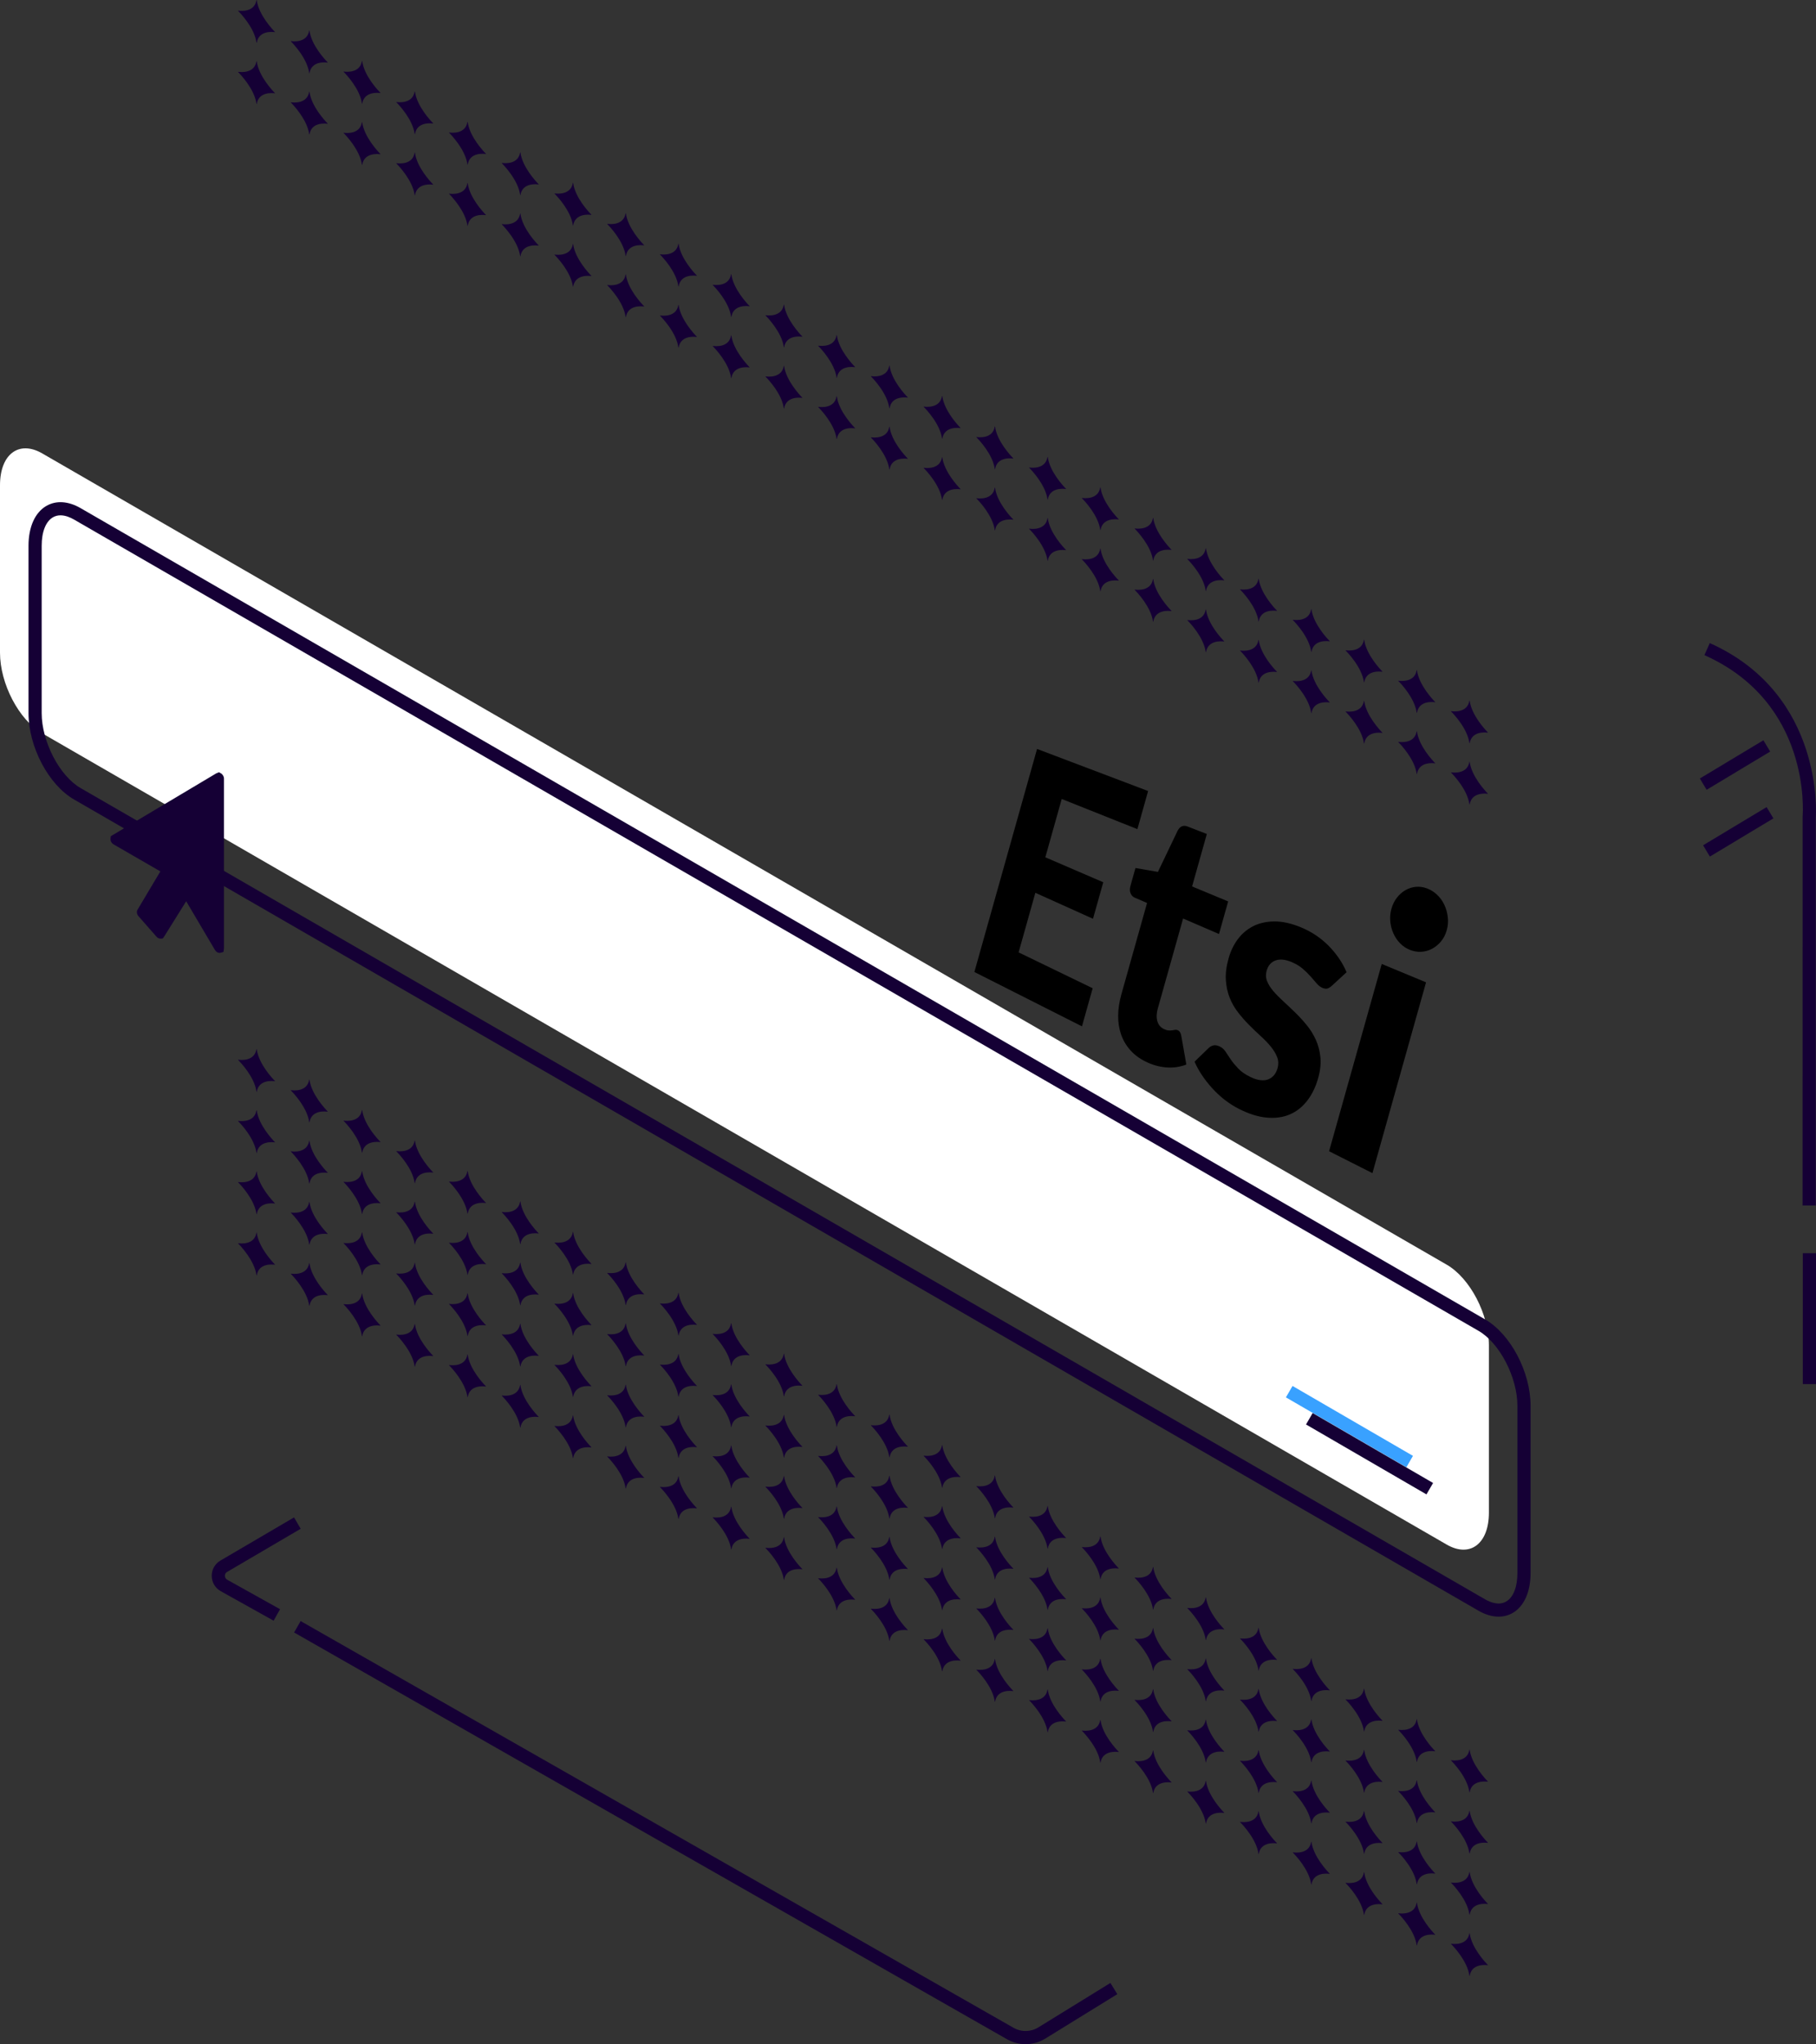 <?xml version="1.0" encoding="utf-8"?>
<!-- Generator: Adobe Illustrator 26.0.2, SVG Export Plug-In . SVG Version: 6.00 Build 0)  -->
<svg version="1.1" xmlns="http://www.w3.org/2000/svg" xmlns:xlink="http://www.w3.org/1999/xlink" x="0px" y="0px"
	 viewBox="0 0 136.517 153.622" enable-background="new 0 0 136.517 153.622" xml:space="preserve">
<rect x="0" y="0" width="136.517" height="153.622" fill="#333333" stroke="none"/>
<g id="_1">
</g>
<g id="content">
	<g id="XMLID_95220_">
		<g id="XMLID_95221_">
			<path id="XMLID_95222_" fill="#150035" d="M135.508,90.595h0.991V61.413c0.006-0.049,0.688-9.219-7.968-13.084l-0.403,0.904
				c8.002,3.573,7.411,11.791,7.383,12.14L135.508,90.595z"/>
		</g>
	</g>
	<g id="XMLID_95217_">
		<g id="XMLID_95218_">
			<rect id="XMLID_95219_" x="135.526" y="94.181" fill="#150035" width="0.991" height="9.835"/>
		</g>
	</g>
	<g id="XMLID_95158_">
		<g id="XMLID_95159_">
			
				<rect id="XMLID_95160_" x="127.667" y="57.015" transform="matrix(0.857 -0.515 0.515 0.857 -10.988 75.391)" fill="#150035" width="5.575" height="0.99"/>
		</g>
	</g>
	<g id="XMLID_95146_">
		<g id="XMLID_95147_">
			<path id="XMLID_95148_" fill="#150035" d="M77.1,153.622c0.514,0,1.027-0.141,1.481-0.42l5.413-3.338l-0.519-0.843l-5.415,3.338
				c-0.57,0.353-1.288,0.364-1.873,0.029L22.6,121.825l-0.491,0.858l53.587,30.565C76.132,153.497,76.616,153.622,77.1,153.622z"/>
		</g>
	</g>
	<g id="XMLID_95143_">
		<g id="XMLID_95144_">
			<path id="XMLID_95145_" fill="#150035" d="M20.57,121.797l0.482-0.864l-3.971-2.215c-0.155-0.087-0.173-0.232-0.175-0.291
				c0-0.061,0.015-0.207,0.169-0.296l5.529-3.242l-0.499-0.854l-5.531,3.241c-0.417,0.243-0.662,0.678-0.657,1.16
				c0.005,0.483,0.26,0.911,0.682,1.146L20.57,121.797z"/>
		</g>
	</g>
	<g id="XMLID_95134_">
		<g id="XMLID_95140_">
			<g id="XMLID_95141_">
				<path id="XMLID_95142_" fill="#FFFFFF" d="M3.172,55.11l105.584,60.967c1.752,1.013,3.172-0.061,3.172-2.397v-12.578
					c0-2.336-1.42-5.049-3.172-6.06L3.172,34.073C1.42,33.063,0,34.135,0,36.469v12.582C0,51.384,1.42,54.099,3.172,55.11z"/>
			</g>
		</g>
		<g id="XMLID_95135_">
			<g id="XMLID_95136_">
				<path id="XMLID_95137_" fill="#150035" d="M111.146,121.047L5.562,60.08c-1.917-1.108-3.419-3.957-3.419-6.489V41.012
					c0-1.409,0.49-2.5,1.344-2.993c0.735-0.425,1.648-0.364,2.57,0.167l105.584,60.968c1.917,1.106,3.419,3.957,3.419,6.488v12.58
					c0,1.408-0.49,2.5-1.343,2.992c-0.325,0.187-0.683,0.279-1.061,0.279C112.176,121.494,111.663,121.345,111.146,121.047z
					 M3.981,38.875c-0.539,0.313-0.848,1.091-0.848,2.138v12.578c0,2.14,1.338,4.717,2.924,5.632l105.584,60.968
					c0.427,0.245,1.049,0.474,1.58,0.168c0.54-0.312,0.849-1.09,0.849-2.136v-12.58c0-2.139-1.338-4.717-2.924-5.63L5.562,39.043
					c-0.28-0.16-0.642-0.315-1.009-0.315C4.359,38.727,4.165,38.769,3.981,38.875z"/>
			</g>
		</g>
	</g>
	<g id="XMLID_95125_">
		<g id="XMLID_95126_">
			
				<rect id="XMLID_95127_" x="127.917" y="62.097" transform="matrix(0.857 -0.515 0.515 0.857 -13.576 76.184)" fill="#150035" width="5.573" height="0.99"/>
		</g>
	</g>
	<g id="XMLID_94836_">
		<g id="XMLID_95122_">
			<g id="XMLID_95123_">
				<path id="XMLID_95124_" fill="#150035" d="M70.838,122.402c0.15,1.105,1.181,2.19,1.365,2.377c0.009,0.01,0.009,0.024,0,0.022
					c-0.184-0.026-1.215-0.136-1.365,0.797c-0.002,0.013-0.018,0.005-0.021-0.013c-0.151-1.104-1.19-2.192-1.376-2.378
					c-0.01-0.01-0.01-0.025,0-0.022c0.186,0.026,1.225,0.138,1.376-0.794C70.82,122.378,70.836,122.386,70.838,122.402z"/>
			</g>
		</g>
		<g id="XMLID_95119_">
			<g id="XMLID_95120_">
				<path id="XMLID_95121_" fill="#150035" d="M66.874,120.113c0.15,1.105,1.181,2.19,1.365,2.376c0.01,0.011,0.01,0.026,0,0.024
					c-0.185-0.027-1.215-0.135-1.365,0.796c-0.002,0.014-0.018,0.004-0.021-0.01c-0.15-1.105-1.19-2.194-1.376-2.38
					c-0.01-0.01-0.01-0.027,0-0.024c0.186,0.027,1.226,0.137,1.376-0.794C66.856,120.089,66.872,120.097,66.874,120.113z"/>
			</g>
		</g>
		<g id="XMLID_95116_">
			<g id="XMLID_95117_">
				<path id="XMLID_95118_" fill="#150035" d="M62.91,117.824c0.15,1.105,1.181,2.19,1.364,2.377c0.01,0.009,0.01,0.023,0,0.023
					c-0.183-0.027-1.214-0.135-1.364,0.796c-0.003,0.014-0.019,0.006-0.021-0.011c-0.15-1.106-1.189-2.193-1.375-2.381
					c-0.01-0.008-0.01-0.024,0-0.023c0.186,0.027,1.225,0.139,1.375-0.794C62.891,117.8,62.907,117.808,62.91,117.824z"/>
			</g>
		</g>
		<g id="XMLID_95113_">
			<g id="XMLID_95114_">
				<path id="XMLID_95115_" fill="#150035" d="M58.945,115.535c0.15,1.106,1.181,2.19,1.365,2.377c0.01,0.009,0.01,0.026,0,0.023
					c-0.184-0.027-1.214-0.135-1.365,0.797c-0.001,0.013-0.018,0.002-0.02-0.012c-0.151-1.104-1.19-2.193-1.376-2.378
					c-0.01-0.011-0.01-0.026,0-0.025c0.185,0.027,1.225,0.139,1.376-0.794C58.927,115.51,58.943,115.521,58.945,115.535z"/>
			</g>
		</g>
		<g id="XMLID_95110_">
			<g id="XMLID_95111_">
				<path id="XMLID_95112_" fill="#150035" d="M54.98,113.247c0.15,1.105,1.181,2.19,1.364,2.376c0.01,0.01,0.01,0.023,0,0.023
					c-0.183-0.027-1.214-0.134-1.364,0.797c-0.002,0.013-0.018,0.004-0.021-0.012c-0.15-1.105-1.19-2.193-1.375-2.378
					c-0.01-0.012-0.01-0.026,0-0.024c0.185,0.026,1.226,0.138,1.375-0.794C54.962,113.221,54.979,113.231,54.98,113.247z"/>
			</g>
		</g>
		<g id="XMLID_95107_">
			<g id="XMLID_95108_">
				<path id="XMLID_95109_" fill="#150035" d="M51.017,110.958c0.15,1.104,1.181,2.19,1.365,2.377c0.009,0.009,0.009,0.025,0,0.021
					c-0.184-0.025-1.215-0.133-1.365,0.798c-0.002,0.013-0.02,0.004-0.021-0.012c-0.15-1.105-1.191-2.191-1.376-2.379
					c-0.01-0.01-0.01-0.024,0-0.023c0.185,0.027,1.226,0.137,1.376-0.794C50.997,110.933,51.015,110.943,51.017,110.958z"/>
			</g>
		</g>
		<g id="XMLID_95104_">
			<g id="XMLID_95105_">
				<path id="XMLID_95106_" fill="#150035" d="M47.052,108.669c0.15,1.104,1.181,2.191,1.365,2.377c0.009,0.009,0.009,0.024,0,0.023
					c-0.184-0.027-1.215-0.135-1.365,0.796c-0.002,0.012-0.019,0.004-0.021-0.012c-0.15-1.105-1.191-2.194-1.375-2.379
					c-0.009-0.011-0.009-0.024,0-0.023c0.184,0.026,1.225,0.137,1.375-0.794C47.033,108.643,47.05,108.653,47.052,108.669z"/>
			</g>
		</g>
		<g id="XMLID_95101_">
			<g id="XMLID_95102_">
				<path id="XMLID_95103_" fill="#150035" d="M43.087,106.38c0.15,1.104,1.181,2.19,1.366,2.377c0.009,0.009,0.009,0.024,0,0.023
					c-0.185-0.028-1.215-0.134-1.366,0.797c-0.001,0.013-0.019,0.004-0.02-0.012c-0.151-1.106-1.191-2.193-1.376-2.38
					c-0.009-0.009-0.009-0.024,0-0.023c0.185,0.027,1.225,0.138,1.376-0.794C43.068,106.354,43.085,106.366,43.087,106.38z"/>
			</g>
		</g>
		<g id="XMLID_95098_">
			<g id="XMLID_95099_">
				<path id="XMLID_95100_" fill="#150035" d="M39.123,104.093c0.15,1.103,1.181,2.189,1.365,2.375c0.009,0.01,0.009,0.024,0,0.023
					c-0.185-0.028-1.215-0.135-1.365,0.797c-0.003,0.013-0.019,0.004-0.021-0.012c-0.151-1.105-1.191-2.194-1.375-2.38
					c-0.009-0.009-0.009-0.024,0-0.024c0.185,0.028,1.225,0.139,1.375-0.793C39.104,104.067,39.12,104.075,39.123,104.093z"/>
			</g>
		</g>
		<g id="XMLID_95095_">
			<g id="XMLID_95096_">
				<path id="XMLID_95097_" fill="#150035" d="M35.159,101.803c0.15,1.103,1.18,2.189,1.365,2.375c0.009,0.008,0.009,0.025,0,0.023
					c-0.185-0.027-1.215-0.135-1.365,0.798c-0.003,0.012-0.02,0.003-0.021-0.014c-0.151-1.104-1.19-2.192-1.375-2.378
					c-0.009-0.01-0.009-0.025,0-0.025c0.186,0.029,1.225,0.139,1.375-0.791C35.139,101.776,35.156,101.787,35.159,101.803z"/>
			</g>
		</g>
		<g id="XMLID_95092_">
			<g id="XMLID_95093_">
				<path id="XMLID_95094_" fill="#150035" d="M110.482,145.292c0.151,1.104,1.182,2.189,1.365,2.376
					c0.011,0.01,0.011,0.025,0,0.023c-0.183-0.026-1.213-0.134-1.365,0.798c-0.001,0.014-0.018,0.003-0.02-0.014
					c-0.151-1.104-1.19-2.19-1.376-2.378c-0.01-0.008-0.01-0.025,0-0.025c0.186,0.03,1.225,0.141,1.376-0.791
					C110.465,145.266,110.481,145.275,110.482,145.292z"/>
			</g>
		</g>
		<g id="XMLID_95089_">
			<g id="XMLID_95090_">
				<path id="XMLID_95091_" fill="#150035" d="M106.519,143.002c0.15,1.105,1.181,2.191,1.364,2.377c0.01,0.01,0.01,0.025,0,0.024
					c-0.183-0.028-1.214-0.136-1.364,0.795c-0.002,0.014-0.019,0.004-0.021-0.01c-0.15-1.105-1.19-2.194-1.376-2.38
					c-0.009-0.01-0.009-0.025,0-0.024c0.186,0.027,1.226,0.137,1.376-0.793C106.501,142.977,106.517,142.986,106.519,143.002z"/>
			</g>
		</g>
		<g id="XMLID_95086_">
			<g id="XMLID_95087_">
				<path id="XMLID_95088_" fill="#150035" d="M102.554,140.713c0.15,1.105,1.181,2.192,1.364,2.377c0.01,0.009,0.01,0.023,0,0.023
					c-0.183-0.027-1.214-0.135-1.364,0.796c-0.001,0.015-0.019,0.006-0.02-0.013c-0.151-1.103-1.19-2.191-1.376-2.379
					c-0.01-0.008-0.01-0.023,0-0.022c0.186,0.028,1.225,0.139,1.376-0.794C102.535,140.688,102.553,140.697,102.554,140.713z"/>
			</g>
		</g>
		<g id="XMLID_95083_">
			<g id="XMLID_95084_">
				<path id="XMLID_95085_" fill="#150035" d="M98.59,138.424c0.15,1.106,1.181,2.192,1.365,2.377c0.009,0.009,0.009,0.026,0,0.023
					c-0.184-0.027-1.215-0.135-1.365,0.797c-0.002,0.014-0.019,0.002-0.021-0.012c-0.15-1.104-1.19-2.193-1.376-2.378
					c-0.01-0.011-0.01-0.026,0-0.025c0.185,0.027,1.226,0.139,1.376-0.794C98.571,138.399,98.588,138.41,98.59,138.424z"/>
			</g>
		</g>
		<g id="XMLID_95080_">
			<g id="XMLID_95081_">
				<path id="XMLID_95082_" fill="#150035" d="M94.625,136.135c0.151,1.105,1.182,2.191,1.365,2.376c0.009,0.01,0.009,0.023,0,0.023
					c-0.184-0.025-1.214-0.134-1.365,0.797c-0.001,0.013-0.019,0.004-0.02-0.012c-0.15-1.105-1.191-2.192-1.376-2.378
					c-0.009-0.011-0.009-0.026,0-0.025c0.185,0.026,1.226,0.138,1.376-0.793C94.606,136.11,94.624,136.12,94.625,136.135z"/>
			</g>
		</g>
		<g id="XMLID_95077_">
			<g id="XMLID_95078_">
				<path id="XMLID_95079_" fill="#150035" d="M90.661,133.846c0.15,1.104,1.181,2.19,1.365,2.377c0.009,0.009,0.009,0.024,0,0.022
					c-0.184-0.025-1.215-0.134-1.365,0.797c-0.002,0.013-0.019,0.004-0.021-0.012c-0.151-1.105-1.191-2.191-1.376-2.379
					c-0.009-0.01-0.009-0.024,0-0.022c0.185,0.026,1.225,0.136,1.376-0.795C90.642,133.823,90.659,133.832,90.661,133.846z"/>
			</g>
		</g>
		<g id="XMLID_95074_">
			<g id="XMLID_95075_">
				<path id="XMLID_95076_" fill="#150035" d="M86.696,131.557c0.15,1.104,1.181,2.19,1.365,2.377c0.009,0.01,0.009,0.025,0,0.023
					c-0.184-0.026-1.214-0.135-1.365,0.796c-0.002,0.013-0.019,0.004-0.02-0.012c-0.151-1.106-1.19-2.191-1.376-2.379
					c-0.009-0.009-0.009-0.025,0-0.023c0.186,0.027,1.225,0.137,1.376-0.793C86.677,131.533,86.694,131.542,86.696,131.557z"/>
			</g>
		</g>
		<g id="XMLID_95071_">
			<g id="XMLID_95072_">
				<path id="XMLID_95073_" fill="#150035" d="M82.732,129.268c0.15,1.105,1.18,2.191,1.365,2.377c0.009,0.009,0.009,0.024,0,0.023
					c-0.185-0.026-1.215-0.134-1.365,0.797c-0.003,0.013-0.019,0.004-0.021-0.012c-0.151-1.107-1.19-2.193-1.376-2.38
					c-0.009-0.009-0.009-0.024,0-0.021c0.186,0.025,1.225,0.136,1.376-0.796C82.713,129.245,82.729,129.255,82.732,129.268z"/>
			</g>
		</g>
		<g id="XMLID_95068_">
			<g id="XMLID_95069_">
				<path id="XMLID_95070_" fill="#150035" d="M78.767,126.979c0.149,1.105,1.181,2.191,1.365,2.377
					c0.009,0.011,0.009,0.024,0,0.023c-0.185-0.025-1.216-0.135-1.365,0.797c-0.002,0.013-0.018,0.005-0.02-0.012
					c-0.151-1.105-1.19-2.193-1.376-2.38c-0.009-0.009-0.01-0.024,0-0.021c0.186,0.025,1.225,0.137,1.376-0.794
					C78.749,126.956,78.765,126.964,78.767,126.979z"/>
			</g>
		</g>
		<g id="XMLID_95065_">
			<g id="XMLID_95066_">
				<path id="XMLID_95067_" fill="#150035" d="M74.803,124.692c0.149,1.104,1.181,2.189,1.365,2.375
					c0.009,0.011,0.009,0.025,0,0.023c-0.184-0.027-1.215-0.135-1.365,0.797c-0.002,0.013-0.018,0.004-0.021-0.011
					c-0.15-1.106-1.189-2.194-1.375-2.379c-0.01-0.011-0.01-0.026,0-0.023c0.186,0.026,1.225,0.136,1.375-0.794
					C74.785,124.666,74.801,124.676,74.803,124.692z"/>
			</g>
		</g>
		<g id="XMLID_95062_">
			<g id="XMLID_95063_">
				<path id="XMLID_95064_" fill="#150035" d="M70.838,117.804c0.15,1.106,1.181,2.192,1.365,2.377c0.009,0.011,0.009,0.024,0,0.023
					c-0.184-0.026-1.215-0.135-1.365,0.797c-0.002,0.013-0.018,0.004-0.021-0.012c-0.151-1.104-1.19-2.193-1.376-2.38
					c-0.01-0.009-0.01-0.023,0-0.021c0.186,0.025,1.225,0.136,1.376-0.794C70.82,117.781,70.836,117.789,70.838,117.804z"/>
			</g>
		</g>
		<g id="XMLID_95059_">
			<g id="XMLID_95060_">
				<path id="XMLID_95061_" fill="#150035" d="M66.874,115.516c0.15,1.105,1.181,2.191,1.365,2.376c0.01,0.011,0.01,0.024,0,0.023
					c-0.185-0.027-1.215-0.133-1.365,0.797c-0.002,0.013-0.018,0.004-0.021-0.011c-0.15-1.105-1.19-2.194-1.376-2.379
					c-0.01-0.011-0.01-0.026,0-0.023c0.186,0.025,1.226,0.136,1.376-0.795C66.856,115.491,66.872,115.502,66.874,115.516z"/>
			</g>
		</g>
		<g id="XMLID_95056_">
			<g id="XMLID_95057_">
				<path id="XMLID_95058_" fill="#150035" d="M62.91,113.228c0.15,1.104,1.181,2.189,1.364,2.377c0.01,0.009,0.01,0.024,0,0.021
					c-0.183-0.026-1.214-0.136-1.364,0.797c-0.003,0.013-0.019,0.005-0.021-0.012c-0.15-1.105-1.189-2.193-1.375-2.379
					c-0.01-0.01-0.01-0.023,0-0.022c0.186,0.026,1.225,0.137,1.375-0.794C62.891,113.202,62.907,113.213,62.91,113.228z"/>
			</g>
		</g>
		<g id="XMLID_95053_">
			<g id="XMLID_95054_">
				<path id="XMLID_95055_" fill="#150035" d="M58.945,110.939c0.15,1.104,1.181,2.19,1.365,2.374c0.01,0.012,0.01,0.027,0,0.025
					c-0.184-0.027-1.214-0.134-1.365,0.796c-0.001,0.013-0.018,0.004-0.02-0.01c-0.151-1.107-1.19-2.194-1.376-2.38
					c-0.01-0.01-0.01-0.027,0-0.024c0.185,0.027,1.225,0.137,1.376-0.793C58.927,110.914,58.943,110.924,58.945,110.939z"/>
			</g>
		</g>
		<g id="XMLID_95050_">
			<g id="XMLID_95051_">
				<path id="XMLID_95052_" fill="#150035" d="M54.98,108.65c0.15,1.104,1.181,2.189,1.364,2.376c0.01,0.009,0.01,0.024,0,0.023
					c-0.183-0.027-1.214-0.136-1.364,0.797c-0.002,0.013-0.018,0.005-0.021-0.012c-0.15-1.106-1.19-2.193-1.375-2.38
					c-0.01-0.009-0.01-0.023,0-0.023c0.185,0.027,1.226,0.139,1.375-0.794C54.962,108.625,54.979,108.635,54.98,108.65z"/>
			</g>
		</g>
		<g id="XMLID_95047_">
			<g id="XMLID_95048_">
				<path id="XMLID_95049_" fill="#150035" d="M51.017,106.362c0.15,1.104,1.181,2.188,1.365,2.374c0.009,0.01,0.009,0.027,0,0.024
					c-0.184-0.027-1.215-0.135-1.365,0.798c-0.002,0.012-0.02,0.003-0.021-0.013c-0.15-1.104-1.191-2.193-1.376-2.379
					c-0.01-0.009-0.01-0.025,0-0.024c0.185,0.027,1.226,0.139,1.376-0.794C50.997,106.336,51.015,106.346,51.017,106.362z"/>
			</g>
		</g>
		<g id="XMLID_95044_">
			<g id="XMLID_95045_">
				<path id="XMLID_95046_" fill="#150035" d="M47.052,104.073c0.15,1.104,1.181,2.189,1.365,2.375c0.009,0.01,0.009,0.025,0,0.025
					c-0.184-0.029-1.215-0.137-1.365,0.793c-0.002,0.015-0.019,0.006-0.021-0.01c-0.15-1.105-1.191-2.193-1.375-2.378
					c-0.009-0.012-0.009-0.026,0-0.024c0.184,0.026,1.225,0.138,1.375-0.795C47.033,104.047,47.05,104.056,47.052,104.073z"/>
			</g>
		</g>
		<g id="XMLID_95041_">
			<g id="XMLID_95042_">
				<path id="XMLID_95043_" fill="#150035" d="M43.087,101.784c0.15,1.104,1.181,2.189,1.366,2.375c0.009,0.01,0.009,0.025,0,0.022
					c-0.185-0.026-1.215-0.133-1.366,0.799c-0.001,0.014-0.019,0.003-0.02-0.013c-0.151-1.104-1.191-2.191-1.376-2.379
					c-0.009-0.008-0.009-0.025,0-0.023c0.185,0.028,1.225,0.137,1.376-0.794C43.068,101.759,43.085,101.768,43.087,101.784z"/>
			</g>
		</g>
		<g id="XMLID_95038_">
			<g id="XMLID_95039_">
				<path id="XMLID_95040_" fill="#150035" d="M39.123,99.495c0.15,1.104,1.181,2.189,1.365,2.376c0.009,0.009,0.009,0.024,0,0.024
					c-0.185-0.028-1.215-0.136-1.365,0.795c-0.003,0.012-0.019,0.004-0.021-0.012c-0.151-1.104-1.191-2.193-1.375-2.379
					c-0.009-0.011-0.009-0.024,0-0.023c0.185,0.028,1.225,0.137,1.375-0.794C39.104,99.469,39.12,99.478,39.123,99.495z"/>
			</g>
		</g>
		<g id="XMLID_95035_">
			<g id="XMLID_95036_">
				<path id="XMLID_95037_" fill="#150035" d="M35.159,97.205c0.15,1.105,1.181,2.192,1.365,2.377c0.009,0.009,0.009,0.024,0,0.021
					c-0.185-0.025-1.215-0.133-1.365,0.798c-0.003,0.015-0.02,0.004-0.021-0.012c-0.151-1.104-1.19-2.192-1.375-2.379
					c-0.009-0.009-0.009-0.024,0-0.023c0.186,0.028,1.225,0.137,1.375-0.794C35.139,97.18,35.156,97.19,35.159,97.205z"/>
			</g>
		</g>
		<g id="XMLID_95032_">
			<g id="XMLID_95033_">
				<path id="XMLID_95034_" fill="#150035" d="M110.482,140.695c0.151,1.104,1.182,2.19,1.365,2.375
					c0.011,0.011,0.011,0.024,0,0.023c-0.183-0.026-1.213-0.134-1.365,0.798c-0.001,0.013-0.018,0.003-0.02-0.013
					c-0.151-1.104-1.19-2.193-1.376-2.38c-0.01-0.008-0.01-0.023,0-0.023c0.186,0.027,1.225,0.138,1.376-0.792
					C110.465,140.669,110.481,140.68,110.482,140.695z"/>
			</g>
		</g>
		<g id="XMLID_95029_">
			<g id="XMLID_95030_">
				<path id="XMLID_95031_" fill="#150035" d="M106.519,138.406c0.15,1.105,1.181,2.191,1.364,2.377c0.01,0.008,0.01,0.022,0,0.022
					c-0.183-0.026-1.214-0.134-1.364,0.797c-0.002,0.012-0.019,0.003-0.021-0.013c-0.15-1.105-1.19-2.193-1.376-2.378
					c-0.009-0.011-0.009-0.024,0-0.023c0.186,0.025,1.226,0.136,1.376-0.795C106.501,138.38,106.517,138.39,106.519,138.406z"/>
			</g>
		</g>
		<g id="XMLID_95026_">
			<g id="XMLID_95027_">
				<path id="XMLID_95028_" fill="#150035" d="M102.554,136.117c0.15,1.102,1.181,2.189,1.364,2.374c0.01,0.012,0.01,0.026,0,0.024
					c-0.183-0.026-1.214-0.133-1.364,0.798c-0.001,0.014-0.018,0.004-0.02-0.013c-0.151-1.105-1.19-2.191-1.376-2.379
					c-0.01-0.008-0.01-0.023,0-0.023c0.186,0.028,1.225,0.138,1.376-0.793C102.535,136.091,102.553,136.101,102.554,136.117z"/>
			</g>
		</g>
		<g id="XMLID_95023_">
			<g id="XMLID_95024_">
				<path id="XMLID_95025_" fill="#150035" d="M98.59,133.828c0.15,1.105,1.181,2.189,1.365,2.377c0.009,0.008,0.009,0.024,0,0.023
					c-0.184-0.028-1.215-0.135-1.365,0.797c-0.002,0.011-0.019,0.002-0.021-0.012c-0.15-1.106-1.19-2.194-1.376-2.38
					c-0.01-0.01-0.01-0.024,0-0.024c0.185,0.028,1.226,0.137,1.376-0.793C98.571,133.802,98.588,133.812,98.59,133.828z"/>
			</g>
		</g>
		<g id="XMLID_95020_">
			<g id="XMLID_95021_">
				<path id="XMLID_95022_" fill="#150035" d="M94.625,131.539c0.151,1.104,1.182,2.19,1.365,2.377c0.009,0.008,0.009,0.023,0,0.022
					c-0.184-0.027-1.214-0.134-1.365,0.798c-0.001,0.013-0.019,0.004-0.02-0.013c-0.15-1.105-1.191-2.192-1.376-2.38
					c-0.009-0.008-0.009-0.023,0-0.023c0.185,0.028,1.226,0.139,1.376-0.794C94.606,131.513,94.624,131.524,94.625,131.539z"/>
			</g>
		</g>
		<g id="XMLID_95017_">
			<g id="XMLID_95018_">
				<path id="XMLID_95019_" fill="#150035" d="M90.661,129.251c0.15,1.104,1.181,2.19,1.365,2.375c0.009,0.009,0.009,0.026,0,0.024
					c-0.184-0.028-1.215-0.136-1.365,0.797c-0.002,0.013-0.019,0.003-0.021-0.013c-0.151-1.104-1.191-2.192-1.376-2.379
					c-0.009-0.009-0.009-0.025,0-0.024c0.185,0.028,1.225,0.139,1.376-0.794C90.642,129.224,90.659,129.235,90.661,129.251z"/>
			</g>
		</g>
		<g id="XMLID_95014_">
			<g id="XMLID_95015_">
				<path id="XMLID_95016_" fill="#150035" d="M86.696,126.962c0.15,1.104,1.181,2.19,1.365,2.375c0.009,0.01,0.009,0.025,0,0.025
					c-0.184-0.027-1.214-0.137-1.365,0.796c-0.002,0.013-0.019,0.003-0.02-0.013c-0.151-1.104-1.19-2.191-1.376-2.378
					c-0.009-0.009-0.009-0.026,0-0.024c0.186,0.028,1.225,0.138,1.376-0.795C86.677,126.935,86.694,126.945,86.696,126.962z"/>
			</g>
		</g>
		<g id="XMLID_95011_">
			<g id="XMLID_95012_">
				<path id="XMLID_95013_" fill="#150035" d="M82.732,124.673c0.15,1.104,1.18,2.19,1.365,2.375c0.009,0.01,0.009,0.025,0,0.025
					c-0.185-0.027-1.215-0.136-1.365,0.796c-0.003,0.014-0.019,0.003-0.021-0.013c-0.151-1.104-1.19-2.191-1.376-2.379
					c-0.009-0.008-0.009-0.025,0-0.023c0.186,0.028,1.225,0.137,1.376-0.794C82.713,124.648,82.729,124.657,82.732,124.673z"/>
			</g>
		</g>
		<g id="XMLID_95008_">
			<g id="XMLID_95009_">
				<path id="XMLID_95010_" fill="#150035" d="M78.767,122.383c0.149,1.105,1.181,2.191,1.365,2.377
					c0.009,0.009,0.009,0.024,0,0.024c-0.185-0.027-1.216-0.136-1.365,0.795c-0.002,0.015-0.018,0.004-0.02-0.012
					c-0.151-1.104-1.19-2.191-1.376-2.379c-0.009-0.009-0.01-0.024,0-0.023c0.186,0.028,1.225,0.137,1.376-0.793
					C78.749,122.359,78.765,122.367,78.767,122.383z"/>
			</g>
		</g>
		<g id="XMLID_95005_">
			<g id="XMLID_95006_">
				<path id="XMLID_95007_" fill="#150035" d="M74.803,120.093c0.149,1.105,1.181,2.192,1.365,2.377
					c0.009,0.009,0.009,0.024,0,0.023c-0.184-0.026-1.215-0.135-1.365,0.796c-0.002,0.015-0.018,0.004-0.021-0.012
					c-0.15-1.104-1.189-2.192-1.375-2.379c-0.01-0.009-0.01-0.024,0-0.022c0.186,0.026,1.225,0.135,1.375-0.796
					C74.785,120.07,74.801,120.079,74.803,120.093z"/>
			</g>
		</g>
		<g id="XMLID_95002_">
			<g id="XMLID_95003_">
				<path id="XMLID_95004_" fill="#150035" d="M70.838,113.208c0.15,1.106,1.181,2.191,1.365,2.377c0.009,0.01,0.009,0.025,0,0.025
					c-0.184-0.027-1.215-0.136-1.365,0.795c-0.002,0.015-0.018,0.005-0.021-0.01c-0.151-1.106-1.19-2.193-1.376-2.38
					c-0.01-0.01-0.01-0.025,0-0.023c0.186,0.027,1.225,0.138,1.376-0.794C70.82,113.184,70.836,113.192,70.838,113.208z"/>
			</g>
		</g>
		<g id="XMLID_94999_">
			<g id="XMLID_95000_">
				<path id="XMLID_95001_" fill="#150035" d="M66.874,110.919c0.15,1.106,1.181,2.191,1.365,2.377c0.01,0.01,0.01,0.025,0,0.023
					c-0.185-0.026-1.215-0.135-1.365,0.796c-0.002,0.015-0.018,0.006-0.021-0.011c-0.15-1.104-1.19-2.192-1.376-2.379
					c-0.01-0.01-0.01-0.025,0-0.024c0.186,0.028,1.226,0.139,1.376-0.794C66.856,110.895,66.872,110.905,66.874,110.919z"/>
			</g>
		</g>
		<g id="XMLID_94996_">
			<g id="XMLID_94997_">
				<path id="XMLID_94998_" fill="#150035" d="M62.91,108.63c0.15,1.107,1.181,2.192,1.364,2.377c0.01,0.009,0.01,0.025,0,0.023
					c-0.183-0.026-1.214-0.135-1.364,0.797c-0.003,0.014-0.019,0.005-0.021-0.012c-0.15-1.104-1.189-2.192-1.375-2.379
					c-0.01-0.01-0.01-0.025,0-0.022c0.186,0.025,1.225,0.137,1.375-0.794C62.891,108.606,62.907,108.614,62.91,108.63z"/>
			</g>
		</g>
		<g id="XMLID_94993_">
			<g id="XMLID_94994_">
				<path id="XMLID_94995_" fill="#150035" d="M58.945,106.341c0.15,1.107,1.181,2.192,1.365,2.377c0.01,0.011,0.01,0.024,0,0.023
					c-0.184-0.025-1.214-0.135-1.365,0.797c-0.001,0.013-0.018,0.004-0.02-0.012c-0.151-1.104-1.19-2.192-1.376-2.378
					c-0.01-0.011-0.01-0.026,0-0.023c0.185,0.025,1.225,0.137,1.376-0.796C58.927,106.318,58.943,106.327,58.945,106.341z"/>
			</g>
		</g>
		<g id="XMLID_94990_">
			<g id="XMLID_94991_">
				<path id="XMLID_94992_" fill="#150035" d="M54.98,104.053c0.15,1.105,1.181,2.189,1.364,2.375c0.01,0.011,0.01,0.025,0,0.023
					c-0.183-0.025-1.214-0.134-1.364,0.797c-0.002,0.013-0.018,0.004-0.021-0.012c-0.15-1.104-1.19-2.191-1.375-2.379
					c-0.01-0.01-0.01-0.024,0-0.023c0.185,0.026,1.226,0.137,1.375-0.794C54.962,104.029,54.979,104.038,54.98,104.053z"/>
			</g>
		</g>
		<g id="XMLID_94987_">
			<g id="XMLID_94988_">
				<path id="XMLID_94989_" fill="#150035" d="M51.017,101.764c0.15,1.105,1.181,2.189,1.365,2.376c0.009,0.01,0.009,0.024,0,0.022
					c-0.184-0.025-1.215-0.133-1.365,0.799c-0.002,0.011-0.02,0.002-0.021-0.012c-0.15-1.107-1.191-2.193-1.376-2.38
					c-0.01-0.011-0.01-0.025,0-0.023c0.185,0.026,1.226,0.136,1.376-0.794C50.997,101.74,51.015,101.749,51.017,101.764z"/>
			</g>
		</g>
		<g id="XMLID_94984_">
			<g id="XMLID_94985_">
				<path id="XMLID_94986_" fill="#150035" d="M47.052,99.475c0.15,1.104,1.181,2.189,1.365,2.377c0.009,0.01,0.009,0.023,0,0.022
					c-0.184-0.026-1.215-0.135-1.365,0.796c-0.002,0.014-0.019,0.006-0.021-0.01c-0.15-1.107-1.191-2.194-1.375-2.38
					c-0.009-0.01-0.009-0.024,0-0.022c0.184,0.025,1.225,0.137,1.375-0.795C47.033,99.451,47.05,99.46,47.052,99.475z"/>
			</g>
		</g>
		<g id="XMLID_94981_">
			<g id="XMLID_94982_">
				<path id="XMLID_94983_" fill="#150035" d="M43.087,97.186c0.15,1.104,1.181,2.189,1.366,2.376c0.009,0.011,0.009,0.026,0,0.023
					c-0.185-0.026-1.215-0.135-1.366,0.798c-0.001,0.012-0.019,0.002-0.02-0.012c-0.151-1.107-1.191-2.194-1.376-2.379
					c-0.009-0.011-0.009-0.026,0-0.023c0.185,0.025,1.225,0.136,1.376-0.794C43.068,97.162,43.085,97.17,43.087,97.186z"/>
			</g>
		</g>
		<g id="XMLID_94978_">
			<g id="XMLID_94979_">
				<path id="XMLID_94980_" fill="#150035" d="M39.123,94.898c0.15,1.104,1.181,2.19,1.365,2.375c0.009,0.011,0.009,0.024,0,0.024
					c-0.185-0.027-1.215-0.135-1.365,0.797c-0.003,0.013-0.019,0.005-0.021-0.011c-0.151-1.106-1.191-2.194-1.375-2.379
					c-0.009-0.011-0.009-0.026,0-0.023c0.185,0.025,1.225,0.137,1.375-0.794C39.104,94.872,39.12,94.882,39.123,94.898z"/>
			</g>
		</g>
		<g id="XMLID_94975_">
			<g id="XMLID_94976_">
				<path id="XMLID_94977_" fill="#150035" d="M35.159,92.609c0.15,1.104,1.18,2.19,1.365,2.374c0.009,0.012,0.009,0.027,0,0.024
					c-0.185-0.026-1.215-0.134-1.365,0.798c-0.003,0.014-0.02,0.003-0.021-0.012c-0.151-1.105-1.19-2.194-1.375-2.379
					c-0.009-0.011-0.009-0.027,0-0.023c0.186,0.025,1.225,0.136,1.375-0.794C35.139,92.583,35.156,92.593,35.159,92.609z"/>
			</g>
		</g>
		<g id="XMLID_94972_">
			<g id="XMLID_94973_">
				<path id="XMLID_94974_" fill="#150035" d="M110.482,136.096c0.151,1.105,1.182,2.191,1.365,2.377
					c0.011,0.01,0.011,0.025,0,0.024c-0.183-0.027-1.213-0.135-1.365,0.798c-0.001,0.012-0.018,0.002-0.02-0.013
					c-0.151-1.106-1.19-2.193-1.376-2.38c-0.01-0.01-0.01-0.025,0-0.024c0.186,0.028,1.225,0.139,1.376-0.793
					C110.465,136.072,110.481,136.082,110.482,136.096z"/>
			</g>
		</g>
		<g id="XMLID_94969_">
			<g id="XMLID_94970_">
				<path id="XMLID_94971_" fill="#150035" d="M106.519,133.81c0.15,1.103,1.181,2.188,1.364,2.375c0.01,0.008,0.01,0.024,0,0.022
					c-0.183-0.026-1.214-0.135-1.364,0.796c-0.002,0.015-0.019,0.006-0.021-0.011c-0.15-1.104-1.19-2.192-1.376-2.379
					c-0.009-0.01-0.009-0.024,0-0.024c0.186,0.028,1.226,0.139,1.376-0.794C106.501,133.784,106.517,133.794,106.519,133.81z"/>
			</g>
		</g>
		<g id="XMLID_94966_">
			<g id="XMLID_94967_">
				<path id="XMLID_94968_" fill="#150035" d="M102.554,131.521c0.15,1.102,1.181,2.189,1.364,2.374c0.01,0.011,0.01,0.025,0,0.023
					c-0.183-0.026-1.214-0.133-1.364,0.799c-0.001,0.012-0.019,0.003-0.02-0.014c-0.151-1.105-1.19-2.192-1.376-2.379
					c-0.01-0.01-0.01-0.025,0-0.024c0.186,0.027,1.225,0.139,1.376-0.792C102.535,131.494,102.553,131.505,102.554,131.521z"/>
			</g>
		</g>
		<g id="XMLID_94963_">
			<g id="XMLID_94964_">
				<path id="XMLID_94965_" fill="#150035" d="M98.59,129.231c0.15,1.105,1.181,2.19,1.365,2.377c0.009,0.008,0.009,0.024,0,0.021
					c-0.184-0.025-1.215-0.133-1.365,0.797c-0.002,0.013-0.019,0.005-0.021-0.012c-0.15-1.104-1.19-2.192-1.376-2.378
					c-0.01-0.011-0.01-0.024,0-0.023c0.185,0.028,1.226,0.137,1.376-0.796C98.571,129.207,98.588,129.216,98.59,129.231z"/>
			</g>
		</g>
		<g id="XMLID_94960_">
			<g id="XMLID_94961_">
				<path id="XMLID_94962_" fill="#150035" d="M94.625,126.942c0.151,1.105,1.182,2.191,1.365,2.375
					c0.009,0.011,0.009,0.025,0,0.023c-0.184-0.025-1.214-0.133-1.365,0.798c-0.001,0.012-0.019,0.003-0.02-0.013
					c-0.15-1.104-1.191-2.191-1.376-2.379c-0.009-0.008-0.009-0.023,0-0.022c0.185,0.026,1.226,0.137,1.376-0.794
					C94.606,126.918,94.624,126.926,94.625,126.942z"/>
			</g>
		</g>
		<g id="XMLID_94957_">
			<g id="XMLID_94958_">
				<path id="XMLID_94959_" fill="#150035" d="M90.661,124.653c0.15,1.105,1.181,2.189,1.365,2.377c0.009,0.009,0.009,0.023,0,0.023
					c-0.184-0.027-1.215-0.135-1.365,0.797c-0.002,0.013-0.019,0.002-0.021-0.012c-0.151-1.104-1.191-2.193-1.376-2.38
					c-0.009-0.011-0.009-0.024,0-0.023c0.185,0.027,1.225,0.136,1.376-0.794C90.642,124.629,90.659,124.637,90.661,124.653z"/>
			</g>
		</g>
		<g id="XMLID_94954_">
			<g id="XMLID_94955_">
				<path id="XMLID_94956_" fill="#150035" d="M86.696,122.364c0.15,1.104,1.181,2.192,1.365,2.377c0.009,0.01,0.009,0.023,0,0.022
					c-0.184-0.026-1.214-0.134-1.365,0.798c-0.002,0.013-0.019,0.004-0.02-0.014c-0.151-1.103-1.19-2.191-1.376-2.379
					c-0.009-0.008-0.009-0.023,0-0.021c0.186,0.026,1.225,0.137,1.376-0.795C86.677,122.34,86.694,122.348,86.696,122.364z"/>
			</g>
		</g>
		<g id="XMLID_94951_">
			<g id="XMLID_94952_">
				<path id="XMLID_94953_" fill="#150035" d="M82.732,120.075c0.15,1.104,1.18,2.189,1.365,2.376c0.009,0.011,0.009,0.024,0,0.024
					c-0.185-0.027-1.215-0.136-1.365,0.797c-0.003,0.013-0.019,0.002-0.021-0.012c-0.151-1.105-1.19-2.193-1.376-2.379
					c-0.009-0.011-0.009-0.026,0-0.023c0.186,0.027,1.225,0.136,1.376-0.794C82.713,120.051,82.729,120.06,82.732,120.075z"/>
			</g>
		</g>
		<g id="XMLID_94948_">
			<g id="XMLID_94949_">
				<path id="XMLID_94950_" fill="#150035" d="M78.767,117.787c0.149,1.104,1.181,2.19,1.365,2.375c0.009,0.011,0.009,0.024,0,0.023
					c-0.185-0.025-1.216-0.135-1.365,0.798c-0.002,0.013-0.018,0.004-0.02-0.014c-0.151-1.104-1.19-2.191-1.376-2.379
					c-0.009-0.008-0.01-0.024,0-0.021c0.186,0.027,1.225,0.137,1.376-0.794C78.749,117.762,78.765,117.77,78.767,117.787z"/>
			</g>
		</g>
		<g id="XMLID_94945_">
			<g id="XMLID_94946_">
				<path id="XMLID_94947_" fill="#150035" d="M74.803,115.498c0.149,1.104,1.181,2.19,1.365,2.376c0.009,0.01,0.009,0.025,0,0.024
					c-0.184-0.028-1.215-0.136-1.365,0.796c-0.002,0.014-0.018,0.003-0.021-0.012c-0.15-1.105-1.189-2.192-1.375-2.379
					c-0.01-0.009-0.01-0.026,0-0.023c0.186,0.027,1.225,0.137,1.375-0.794C74.785,115.473,74.801,115.483,74.803,115.498z"/>
			</g>
		</g>
		<g id="XMLID_94942_">
			<g id="XMLID_94943_">
				<path id="XMLID_94944_" fill="#150035" d="M70.838,108.612c0.15,1.104,1.181,2.19,1.365,2.377c0.009,0.009,0.009,0.022,0,0.021
					c-0.184-0.024-1.215-0.133-1.365,0.798c-0.002,0.013-0.018,0.004-0.021-0.012c-0.151-1.105-1.19-2.192-1.376-2.379
					c-0.01-0.01-0.01-0.024,0-0.023c0.186,0.027,1.225,0.137,1.376-0.794C70.82,108.589,70.836,108.596,70.838,108.612z"/>
			</g>
		</g>
		<g id="XMLID_94939_">
			<g id="XMLID_94940_">
				<path id="XMLID_94941_" fill="#150035" d="M66.874,106.323c0.15,1.104,1.181,2.19,1.365,2.377c0.01,0.01,0.01,0.024,0,0.023
					c-0.185-0.029-1.215-0.135-1.365,0.796c-0.002,0.013-0.018,0.003-0.021-0.012c-0.15-1.105-1.19-2.192-1.376-2.379
					c-0.01-0.011-0.01-0.024,0-0.024c0.186,0.027,1.226,0.136,1.376-0.794C66.856,106.297,66.872,106.307,66.874,106.323z"/>
			</g>
		</g>
		<g id="XMLID_94936_">
			<g id="XMLID_94937_">
				<path id="XMLID_94938_" fill="#150035" d="M62.91,104.034c0.15,1.105,1.181,2.19,1.364,2.377c0.01,0.009,0.01,0.023,0,0.023
					c-0.183-0.026-1.214-0.135-1.364,0.797c-0.003,0.013-0.019,0.003-0.021-0.012c-0.15-1.106-1.189-2.193-1.375-2.38
					c-0.01-0.009-0.01-0.024,0-0.022c0.186,0.026,1.225,0.137,1.375-0.795C62.891,104.01,62.907,104.018,62.91,104.034z"/>
			</g>
		</g>
		<g id="XMLID_94933_">
			<g id="XMLID_94934_">
				<path id="XMLID_94935_" fill="#150035" d="M58.945,101.745c0.15,1.104,1.181,2.19,1.365,2.377c0.01,0.011,0.01,0.024,0,0.023
					c-0.184-0.028-1.214-0.135-1.365,0.797c-0.001,0.013-0.018,0.002-0.02-0.014c-0.151-1.104-1.19-2.191-1.376-2.378
					c-0.01-0.009-0.01-0.024,0-0.024c0.185,0.028,1.225,0.139,1.376-0.794C58.927,101.719,58.943,101.729,58.945,101.745z"/>
			</g>
		</g>
		<g id="XMLID_94930_">
			<g id="XMLID_94931_">
				<path id="XMLID_94932_" fill="#150035" d="M54.98,99.458c0.15,1.104,1.181,2.189,1.364,2.374c0.01,0.009,0.01,0.024,0,0.024
					c-0.183-0.027-1.214-0.136-1.364,0.797c-0.002,0.013-0.018,0.004-0.021-0.013c-0.15-1.104-1.19-2.192-1.375-2.379
					c-0.01-0.009-0.01-0.025,0-0.021c0.185,0.025,1.226,0.136,1.375-0.794C54.962,99.431,54.979,99.439,54.98,99.458z"/>
			</g>
		</g>
		<g id="XMLID_94927_">
			<g id="XMLID_94928_">
				<path id="XMLID_94929_" fill="#150035" d="M51.017,97.168c0.15,1.105,1.181,2.191,1.365,2.375c0.009,0.011,0.009,0.025,0,0.025
					c-0.184-0.027-1.215-0.136-1.365,0.797c-0.002,0.013-0.02,0.003-0.021-0.013c-0.15-1.104-1.191-2.192-1.376-2.378
					c-0.01-0.01-0.01-0.026,0-0.023c0.185,0.027,1.226,0.137,1.376-0.794C50.997,97.143,51.015,97.152,51.017,97.168z"/>
			</g>
		</g>
		<g id="XMLID_94924_">
			<g id="XMLID_94925_">
				<path id="XMLID_94926_" fill="#150035" d="M47.052,94.879c0.15,1.105,1.181,2.19,1.365,2.375c0.009,0.011,0.009,0.024,0,0.024
					c-0.184-0.026-1.215-0.135-1.365,0.797c-0.002,0.014-0.019,0.003-0.021-0.012c-0.15-1.105-1.191-2.193-1.375-2.378
					c-0.009-0.01-0.009-0.027,0-0.024c0.184,0.027,1.225,0.139,1.375-0.794C47.033,94.854,47.05,94.862,47.052,94.879z"/>
			</g>
		</g>
		<g id="XMLID_94921_">
			<g id="XMLID_94922_">
				<path id="XMLID_94923_" fill="#150035" d="M43.087,92.589c0.15,1.106,1.181,2.191,1.366,2.377c0.009,0.01,0.009,0.024,0,0.024
					c-0.185-0.027-1.215-0.135-1.366,0.795c-0.001,0.015-0.019,0.004-0.02-0.012c-0.151-1.104-1.191-2.191-1.376-2.377
					c-0.009-0.011-0.009-0.026,0-0.024c0.185,0.027,1.225,0.136,1.376-0.794C43.068,92.565,43.085,92.574,43.087,92.589z"/>
			</g>
		</g>
		<g id="XMLID_94918_">
			<g id="XMLID_94919_">
				<path id="XMLID_94920_" fill="#150035" d="M39.123,90.301c0.15,1.104,1.181,2.19,1.365,2.377c0.009,0.009,0.009,0.023,0,0.022
					c-0.185-0.026-1.215-0.135-1.365,0.796c-0.003,0.015-0.019,0.004-0.021-0.01c-0.151-1.106-1.191-2.194-1.375-2.378
					c-0.009-0.012-0.009-0.026,0-0.025c0.185,0.027,1.225,0.138,1.375-0.794C39.104,90.276,39.12,90.285,39.123,90.301z"/>
			</g>
		</g>
		<g id="XMLID_94915_">
			<g id="XMLID_94916_">
				<path id="XMLID_94917_" fill="#150035" d="M35.159,88.012c0.15,1.104,1.18,2.19,1.365,2.375c0.009,0.011,0.009,0.024,0,0.023
					c-0.185-0.026-1.215-0.134-1.365,0.798c-0.003,0.012-0.02,0.003-0.021-0.012c-0.151-1.105-1.19-2.194-1.375-2.381
					c-0.009-0.008-0.009-0.024,0-0.021c0.186,0.025,1.225,0.136,1.375-0.794C35.139,87.987,35.156,87.997,35.159,88.012z"/>
			</g>
		</g>
		<g id="XMLID_94912_">
			<g id="XMLID_94913_">
				<path id="XMLID_94914_" fill="#150035" d="M31.194,99.514c0.149,1.104,1.181,2.189,1.365,2.376c0.009,0.007,0.009,0.024,0,0.022
					c-0.184-0.026-1.215-0.136-1.365,0.797c-0.002,0.013-0.018,0.004-0.021-0.013c-0.15-1.104-1.189-2.192-1.375-2.378
					c-0.01-0.01-0.01-0.025,0-0.025c0.185,0.029,1.225,0.139,1.375-0.793C31.176,99.489,31.191,99.498,31.194,99.514z"/>
			</g>
		</g>
		<g id="XMLID_94909_">
			<g id="XMLID_94910_">
				<path id="XMLID_94911_" fill="#150035" d="M27.229,97.224c0.15,1.104,1.181,2.19,1.366,2.376c0.009,0.01,0.009,0.024,0,0.024
					c-0.185-0.027-1.216-0.135-1.366,0.796c-0.002,0.014-0.018,0.003-0.021-0.013c-0.151-1.103-1.19-2.191-1.375-2.378
					c-0.01-0.009-0.01-0.026,0-0.024c0.186,0.028,1.225,0.138,1.375-0.793C27.211,97.198,27.227,97.209,27.229,97.224z"/>
			</g>
		</g>
		<g id="XMLID_94906_">
			<g id="XMLID_94907_">
				<path id="XMLID_94908_" fill="#150035" d="M23.265,94.935c0.15,1.105,1.182,2.19,1.364,2.377c0.01,0.008,0.01,0.023,0,0.023
					c-0.183-0.027-1.214-0.135-1.364,0.796c-0.003,0.014-0.018,0.003-0.021-0.011c-0.15-1.106-1.191-2.193-1.376-2.381
					c-0.009-0.008-0.009-0.023,0-0.022c0.186,0.027,1.226,0.136,1.376-0.795C23.247,94.911,23.262,94.92,23.265,94.935z"/>
			</g>
		</g>
		<g id="XMLID_94903_">
			<g id="XMLID_94904_">
				<path id="XMLID_94905_" fill="#150035" d="M19.301,92.646c0.15,1.106,1.181,2.192,1.364,2.377c0.009,0.009,0.009,0.024,0,0.024
					c-0.183-0.027-1.214-0.135-1.364,0.797c-0.002,0.013-0.019,0.002-0.021-0.013c-0.151-1.104-1.19-2.191-1.377-2.38
					c-0.009-0.008-0.009-0.023,0-0.022c0.187,0.027,1.226,0.139,1.377-0.794C19.282,92.622,19.298,92.632,19.301,92.646z"/>
			</g>
		</g>
		<g id="XMLID_94900_">
			<g id="XMLID_94901_">
				<path id="XMLID_94902_" fill="#150035" d="M31.194,94.918c0.149,1.104,1.181,2.191,1.365,2.375c0.009,0.009,0.009,0.025,0,0.024
					c-0.184-0.027-1.215-0.135-1.365,0.797c-0.002,0.013-0.018,0.004-0.021-0.012c-0.15-1.104-1.189-2.193-1.375-2.38
					c-0.01-0.009-0.01-0.023,0-0.023c0.185,0.027,1.225,0.138,1.375-0.794C31.176,94.891,31.191,94.9,31.194,94.918z"/>
			</g>
		</g>
		<g id="XMLID_94897_">
			<g id="XMLID_94898_">
				<path id="XMLID_94899_" fill="#150035" d="M27.229,92.629c0.15,1.102,1.181,2.19,1.366,2.375c0.009,0.01,0.009,0.024,0,0.023
					c-0.185-0.027-1.216-0.133-1.366,0.798c-0.002,0.012-0.018,0.003-0.021-0.013c-0.151-1.104-1.19-2.193-1.375-2.38
					c-0.01-0.009-0.01-0.024,0-0.022c0.186,0.026,1.225,0.137,1.375-0.793C27.211,92.602,27.227,92.613,27.229,92.629z"/>
			</g>
		</g>
		<g id="XMLID_94894_">
			<g id="XMLID_94895_">
				<path id="XMLID_94896_" fill="#150035" d="M23.265,90.34c0.15,1.103,1.182,2.189,1.364,2.374c0.01,0.011,0.01,0.026,0,0.024
					c-0.183-0.026-1.214-0.133-1.364,0.797c-0.003,0.013-0.018,0.004-0.021-0.012c-0.15-1.105-1.191-2.193-1.376-2.379
					c-0.009-0.01-0.009-0.026,0-0.023c0.186,0.027,1.226,0.137,1.376-0.794C23.247,90.313,23.262,90.323,23.265,90.34z"/>
			</g>
		</g>
		<g id="XMLID_94891_">
			<g id="XMLID_94892_">
				<path id="XMLID_94893_" fill="#150035" d="M19.301,88.05c0.15,1.104,1.181,2.19,1.364,2.375c0.009,0.012,0.009,0.026,0,0.025
					c-0.183-0.027-1.214-0.134-1.364,0.798c-0.002,0.011-0.019,0.002-0.021-0.014c-0.151-1.104-1.19-2.192-1.377-2.379
					c-0.009-0.009-0.009-0.026,0-0.023c0.187,0.027,1.226,0.137,1.377-0.794C19.282,88.025,19.298,88.035,19.301,88.05z"/>
			</g>
		</g>
		<g id="XMLID_94888_">
			<g id="XMLID_94889_">
				<path id="XMLID_94890_" fill="#150035" d="M31.194,90.319c0.149,1.105,1.181,2.19,1.365,2.377c0.009,0.01,0.009,0.025,0,0.024
					c-0.184-0.028-1.215-0.136-1.365,0.795c-0.002,0.015-0.018,0.005-0.021-0.01c-0.15-1.106-1.189-2.193-1.375-2.38
					c-0.01-0.01-0.01-0.025,0-0.024c0.185,0.028,1.225,0.139,1.375-0.793C31.176,90.295,31.191,90.303,31.194,90.319z"/>
			</g>
		</g>
		<g id="XMLID_94885_">
			<g id="XMLID_94886_">
				<path id="XMLID_94887_" fill="#150035" d="M27.229,88.03c0.15,1.105,1.181,2.191,1.366,2.377c0.009,0.009,0.009,0.025,0,0.023
					c-0.185-0.026-1.216-0.135-1.366,0.796c-0.002,0.015-0.018,0.003-0.021-0.011c-0.151-1.104-1.19-2.192-1.375-2.379
					c-0.01-0.01-0.01-0.025,0-0.024c0.186,0.028,1.225,0.139,1.375-0.794C27.211,88.006,27.227,88.016,27.229,88.03z"/>
			</g>
		</g>
		<g id="XMLID_94882_">
			<g id="XMLID_94883_">
				<path id="XMLID_94884_" fill="#150035" d="M23.265,85.744c0.15,1.103,1.182,2.189,1.364,2.374c0.01,0.009,0.01,0.025,0,0.023
					c-0.183-0.027-1.214-0.135-1.364,0.797c-0.003,0.013-0.018,0.005-0.021-0.012c-0.15-1.104-1.191-2.192-1.376-2.379
					c-0.009-0.01-0.009-0.024,0-0.024c0.186,0.027,1.226,0.139,1.376-0.794C23.247,85.717,23.262,85.727,23.265,85.744z"/>
			</g>
		</g>
		<g id="XMLID_94879_">
			<g id="XMLID_94880_">
				<path id="XMLID_94881_" fill="#150035" d="M19.301,83.454c0.15,1.104,1.181,2.19,1.364,2.375c0.009,0.01,0.009,0.024,0,0.022
					c-0.183-0.024-1.214-0.132-1.364,0.799c-0.002,0.012-0.019,0.003-0.021-0.013c-0.151-1.104-1.19-2.192-1.377-2.378
					c-0.009-0.011-0.009-0.026,0-0.024c0.187,0.026,1.226,0.138,1.377-0.795C19.282,83.427,19.298,83.438,19.301,83.454z"/>
			</g>
		</g>
		<g id="XMLID_94876_">
			<g id="XMLID_94877_">
				<path id="XMLID_94878_" fill="#150035" d="M31.194,85.723c0.149,1.104,1.181,2.19,1.365,2.375c0.009,0.011,0.009,0.024,0,0.023
					c-0.184-0.027-1.215-0.133-1.365,0.798c-0.002,0.012-0.018,0.004-0.021-0.012c-0.15-1.105-1.189-2.194-1.375-2.379
					c-0.01-0.011-0.01-0.024,0-0.023c0.185,0.027,1.225,0.137,1.375-0.794C31.176,85.697,31.191,85.708,31.194,85.723z"/>
			</g>
		</g>
		<g id="XMLID_94873_">
			<g id="XMLID_94874_">
				<path id="XMLID_94875_" fill="#150035" d="M27.229,83.434c0.15,1.104,1.181,2.189,1.366,2.374c0.009,0.012,0.009,0.027,0,0.024
					c-0.185-0.027-1.216-0.133-1.366,0.798c-0.002,0.012-0.018,0.004-0.021-0.012c-0.151-1.105-1.19-2.194-1.375-2.379
					c-0.01-0.011-0.01-0.024,0-0.023c0.186,0.026,1.225,0.137,1.375-0.794C27.211,83.408,27.227,83.419,27.229,83.434z"/>
			</g>
		</g>
		<g id="XMLID_94870_">
			<g id="XMLID_94871_">
				<path id="XMLID_94872_" fill="#150035" d="M23.265,81.145c0.15,1.104,1.182,2.189,1.364,2.377c0.01,0.009,0.01,0.025,0,0.024
					c-0.183-0.028-1.214-0.138-1.364,0.795c-0.003,0.015-0.018,0.005-0.021-0.01c-0.15-1.106-1.191-2.193-1.376-2.38
					c-0.009-0.011-0.009-0.024,0-0.024c0.186,0.028,1.226,0.139,1.376-0.793C23.247,81.12,23.262,81.13,23.265,81.145z"/>
			</g>
		</g>
		<g id="XMLID_94867_">
			<g id="XMLID_94868_">
				<path id="XMLID_94869_" fill="#150035" d="M19.301,78.856c0.15,1.104,1.181,2.191,1.364,2.377c0.009,0.008,0.009,0.024,0,0.022
					c-0.183-0.026-1.214-0.134-1.364,0.798c-0.002,0.013-0.019,0.002-0.021-0.014c-0.151-1.105-1.19-2.191-1.377-2.378
					c-0.009-0.009-0.009-0.024,0-0.024c0.187,0.028,1.226,0.139,1.377-0.794C19.282,78.831,19.298,78.841,19.301,78.856z"/>
			</g>
		</g>
		<g id="XMLID_94864_">
			<g id="XMLID_94865_">
				<path id="XMLID_94866_" fill="#150035" d="M110.482,131.501c0.151,1.104,1.182,2.19,1.365,2.377
					c0.011,0.009,0.011,0.024,0,0.021c-0.183-0.024-1.213-0.133-1.365,0.798c-0.001,0.013-0.018,0.004-0.02-0.012
					c-0.151-1.105-1.19-2.191-1.376-2.379c-0.01-0.01-0.01-0.024,0-0.023c0.186,0.027,1.225,0.137,1.376-0.794
					C110.465,131.475,110.481,131.486,110.482,131.501z"/>
			</g>
		</g>
		<g id="XMLID_94861_">
			<g id="XMLID_94862_">
				<path id="XMLID_94863_" fill="#150035" d="M106.519,129.213c0.15,1.104,1.181,2.188,1.364,2.376c0.01,0.009,0.01,0.025,0,0.023
					c-0.183-0.029-1.214-0.135-1.364,0.796c-0.002,0.013-0.019,0.004-0.021-0.012c-0.15-1.105-1.19-2.192-1.376-2.379
					c-0.009-0.011-0.009-0.023,0-0.023c0.186,0.027,1.226,0.137,1.376-0.794C106.501,129.185,106.517,129.196,106.519,129.213z"/>
			</g>
		</g>
		<g id="XMLID_94858_">
			<g id="XMLID_94859_">
				<path id="XMLID_94860_" fill="#150035" d="M102.554,126.923c0.15,1.104,1.181,2.19,1.364,2.377c0.01,0.009,0.01,0.024,0,0.023
					c-0.183-0.026-1.214-0.135-1.364,0.797c-0.001,0.013-0.019,0.003-0.02-0.012c-0.151-1.107-1.19-2.193-1.376-2.38
					c-0.01-0.009-0.01-0.024,0-0.024c0.186,0.028,1.225,0.139,1.376-0.793C102.535,126.897,102.553,126.907,102.554,126.923z"/>
			</g>
		</g>
		<g id="XMLID_94855_">
			<g id="XMLID_94856_">
				<path id="XMLID_94857_" fill="#150035" d="M98.59,124.635c0.15,1.103,1.181,2.188,1.365,2.375c0.009,0.008,0.009,0.024,0,0.023
					c-0.184-0.028-1.215-0.135-1.365,0.797c-0.002,0.013-0.019,0.004-0.021-0.014c-0.15-1.104-1.19-2.191-1.376-2.378
					c-0.01-0.009-0.01-0.024,0-0.024c0.185,0.028,1.226,0.139,1.376-0.794C98.571,124.608,98.588,124.618,98.59,124.635z"/>
			</g>
		</g>
		<g id="XMLID_94852_">
			<g id="XMLID_94853_">
				<path id="XMLID_94854_" fill="#150035" d="M94.625,122.346c0.151,1.103,1.182,2.189,1.365,2.374
					c0.009,0.009,0.009,0.026,0,0.024c-0.184-0.027-1.214-0.135-1.365,0.798c-0.001,0.012-0.019,0.003-0.02-0.014
					c-0.15-1.104-1.191-2.192-1.376-2.379c-0.009-0.009-0.009-0.025,0-0.021c0.185,0.025,1.226,0.136,1.376-0.794
					C94.606,122.32,94.624,122.33,94.625,122.346z"/>
			</g>
		</g>
		<g id="XMLID_94849_">
			<g id="XMLID_94850_">
				<path id="XMLID_94851_" fill="#150035" d="M90.661,120.056c0.15,1.104,1.181,2.19,1.365,2.376c0.009,0.008,0.009,0.025,0,0.023
					c-0.184-0.027-1.215-0.136-1.365,0.797c-0.002,0.015-0.019,0.004-0.021-0.013c-0.151-1.104-1.191-2.192-1.376-2.378
					c-0.009-0.01-0.009-0.025,0-0.025c0.185,0.03,1.225,0.139,1.376-0.794C90.642,120.032,90.659,120.041,90.661,120.056z"/>
			</g>
		</g>
		<g id="XMLID_94846_">
			<g id="XMLID_94847_">
				<path id="XMLID_94848_" fill="#150035" d="M86.696,117.767c0.15,1.105,1.181,2.191,1.365,2.375c0.009,0.011,0.009,0.024,0,0.024
					c-0.184-0.026-1.214-0.134-1.365,0.797c-0.002,0.014-0.019,0.003-0.02-0.013c-0.151-1.104-1.19-2.192-1.376-2.38
					c-0.009-0.007-0.009-0.022,0-0.021c0.186,0.027,1.225,0.139,1.376-0.794C86.677,117.743,86.694,117.752,86.696,117.767z"/>
			</g>
		</g>
		<g id="XMLID_94843_">
			<g id="XMLID_94844_">
				<path id="XMLID_94845_" fill="#150035" d="M82.732,115.478c0.15,1.105,1.18,2.19,1.365,2.377c0.009,0.009,0.009,0.024,0,0.024
					c-0.185-0.027-1.215-0.135-1.365,0.795c-0.003,0.015-0.019,0.004-0.021-0.011c-0.151-1.104-1.19-2.191-1.376-2.38
					c-0.009-0.009-0.009-0.023,0-0.022c0.186,0.027,1.225,0.136,1.376-0.795C82.713,115.454,82.729,115.463,82.732,115.478z"/>
			</g>
		</g>
		<g id="XMLID_94840_">
			<g id="XMLID_94841_">
				<path id="XMLID_94842_" fill="#150035" d="M78.767,113.189c0.149,1.107,1.181,2.192,1.365,2.377
					c0.009,0.009,0.009,0.023,0,0.022c-0.185-0.026-1.216-0.134-1.365,0.798c-0.002,0.013-0.018,0.004-0.02-0.014
					c-0.151-1.103-1.19-2.191-1.376-2.379c-0.009-0.008-0.01-0.023,0-0.022c0.186,0.027,1.225,0.139,1.376-0.794
					C78.749,113.165,78.765,113.174,78.767,113.189z"/>
			</g>
		</g>
		<g id="XMLID_94837_">
			<g id="XMLID_94838_">
				<path id="XMLID_94839_" fill="#150035" d="M74.803,110.901c0.149,1.104,1.181,2.19,1.365,2.376c0.009,0.01,0.009,0.023,0,0.023
					c-0.184-0.027-1.215-0.135-1.365,0.797c-0.002,0.013-0.018,0.003-0.021-0.012c-0.15-1.105-1.189-2.192-1.375-2.38
					c-0.01-0.01-0.01-0.024,0-0.022c0.186,0.026,1.225,0.136,1.375-0.794C74.785,110.876,74.801,110.885,74.803,110.901z"/>
			</g>
		</g>
	</g>
	<g id="XMLID_94691_">
		<g id="XMLID_94833_">
			<g id="XMLID_94834_">
				<path id="XMLID_94835_" fill="#150035" d="M70.838,34.371c0.15,1.104,1.181,2.19,1.365,2.376c0.009,0.009,0.009,0.025,0,0.024
					c-0.184-0.027-1.215-0.134-1.365,0.797c-0.002,0.012-0.018,0.004-0.021-0.013c-0.151-1.104-1.19-2.192-1.376-2.378
					c-0.01-0.01-0.01-0.024,0-0.024c0.186,0.027,1.225,0.139,1.376-0.794C70.82,34.346,70.836,34.354,70.838,34.371z"/>
			</g>
		</g>
		<g id="XMLID_94830_">
			<g id="XMLID_94831_">
				<path id="XMLID_94832_" fill="#150035" d="M66.874,32.081c0.15,1.104,1.181,2.191,1.365,2.377c0.01,0.01,0.01,0.024,0,0.023
					c-0.185-0.027-1.215-0.134-1.365,0.798c-0.002,0.012-0.018,0.002-0.021-0.013c-0.15-1.104-1.19-2.192-1.376-2.38
					c-0.01-0.009-0.01-0.024,0-0.023c0.186,0.027,1.226,0.138,1.376-0.794C66.856,32.056,66.872,32.066,66.874,32.081z"/>
			</g>
		</g>
		<g id="XMLID_94827_">
			<g id="XMLID_94828_">
				<path id="XMLID_94829_" fill="#150035" d="M62.91,29.794c0.15,1.105,1.181,2.188,1.364,2.376c0.01,0.008,0.01,0.023,0,0.023
					c-0.183-0.027-1.214-0.136-1.364,0.796c-0.003,0.013-0.019,0.004-0.021-0.012c-0.15-1.106-1.189-2.192-1.375-2.379
					c-0.01-0.01-0.01-0.024,0-0.022c0.186,0.025,1.225,0.136,1.375-0.796C62.891,29.767,62.907,29.778,62.91,29.794z"/>
			</g>
		</g>
		<g id="XMLID_94824_">
			<g id="XMLID_94825_">
				<path id="XMLID_94826_" fill="#150035" d="M58.945,27.505c0.15,1.102,1.181,2.189,1.365,2.377c0.01,0.009,0.01,0.022,0,0.021
					c-0.184-0.025-1.214-0.133-1.365,0.798c-0.001,0.013-0.018,0.003-0.02-0.013c-0.151-1.106-1.19-2.192-1.376-2.38
					c-0.01-0.008-0.01-0.023,0-0.023c0.186,0.028,1.225,0.138,1.376-0.793C58.927,27.477,58.943,27.489,58.945,27.505z"/>
			</g>
		</g>
		<g id="XMLID_94821_">
			<g id="XMLID_94822_">
				<path id="XMLID_94823_" fill="#150035" d="M54.98,25.216c0.15,1.104,1.181,2.189,1.364,2.375c0.01,0.01,0.01,0.025,0,0.023
					c-0.183-0.025-1.214-0.133-1.364,0.798c-0.002,0.012-0.018,0.003-0.021-0.012c-0.15-1.106-1.19-2.194-1.375-2.38
					c-0.01-0.01-0.01-0.023,0-0.022c0.185,0.026,1.226,0.136,1.375-0.794C54.962,25.191,54.979,25.2,54.98,25.216z"/>
			</g>
		</g>
		<g id="XMLID_94818_">
			<g id="XMLID_94819_">
				<path id="XMLID_94820_" fill="#150035" d="M51.017,22.926c0.15,1.104,1.181,2.19,1.365,2.376c0.009,0.01,0.009,0.024,0,0.023
					c-0.184-0.025-1.215-0.134-1.365,0.799c-0.002,0.011-0.02,0.004-0.021-0.015c-0.15-1.104-1.191-2.192-1.376-2.378
					c-0.01-0.008-0.01-0.024,0-0.024c0.185,0.028,1.226,0.14,1.376-0.792C50.997,22.902,51.015,22.91,51.017,22.926z"/>
			</g>
		</g>
		<g id="XMLID_94815_">
			<g id="XMLID_94816_">
				<path id="XMLID_94817_" fill="#150035" d="M47.052,20.637c0.15,1.104,1.181,2.189,1.365,2.376c0.009,0.01,0.009,0.025,0,0.024
					c-0.184-0.028-1.215-0.136-1.365,0.797c-0.002,0.012-0.019,0.002-0.021-0.015c-0.15-1.103-1.191-2.191-1.375-2.377
					c-0.009-0.01-0.009-0.025,0-0.022c0.184,0.026,1.225,0.135,1.375-0.795C47.033,20.612,47.05,20.621,47.052,20.637z"/>
			</g>
		</g>
		<g id="XMLID_94812_">
			<g id="XMLID_94813_">
				<path id="XMLID_94814_" fill="#150035" d="M43.087,18.348c0.15,1.104,1.181,2.191,1.366,2.376c0.009,0.011,0.009,0.024,0,0.024
					c-0.185-0.028-1.215-0.136-1.366,0.797c-0.001,0.013-0.019,0.004-0.02-0.015c-0.151-1.102-1.191-2.19-1.376-2.376
					c-0.009-0.011-0.009-0.026,0-0.025c0.185,0.029,1.225,0.139,1.376-0.792C43.068,18.323,43.085,18.332,43.087,18.348z"/>
			</g>
		</g>
		<g id="XMLID_94809_">
			<g id="XMLID_94810_">
				<path id="XMLID_94811_" fill="#150035" d="M39.123,16.058c0.15,1.106,1.181,2.192,1.365,2.377c0.009,0.009,0.009,0.024,0,0.024
					c-0.185-0.025-1.215-0.135-1.365,0.797c-0.003,0.014-0.019,0.002-0.021-0.012c-0.151-1.104-1.191-2.192-1.375-2.378
					c-0.009-0.011-0.009-0.026,0-0.025c0.185,0.029,1.225,0.139,1.375-0.793C39.104,16.034,39.12,16.045,39.123,16.058z"/>
			</g>
		</g>
		<g id="XMLID_94806_">
			<g id="XMLID_94807_">
				<path id="XMLID_94808_" fill="#150035" d="M35.159,13.77c0.15,1.106,1.181,2.191,1.365,2.377c0.009,0.009,0.009,0.022,0,0.022
					c-0.185-0.025-1.215-0.134-1.365,0.797c-0.003,0.015-0.02,0.005-0.021-0.012c-0.151-1.104-1.19-2.191-1.375-2.381
					c-0.009-0.008-0.009-0.023,0-0.021c0.186,0.026,1.225,0.138,1.375-0.793C35.139,13.745,35.156,13.755,35.159,13.77z"/>
			</g>
		</g>
		<g id="XMLID_94803_">
			<g id="XMLID_94804_">
				<path id="XMLID_94805_" fill="#150035" d="M110.482,57.259c0.151,1.105,1.182,2.191,1.365,2.377c0.011,0.01,0.011,0.025,0,0.023
					c-0.183-0.026-1.213-0.134-1.365,0.799c-0.001,0.01-0.018,0.002-0.02-0.015c-0.151-1.104-1.19-2.191-1.376-2.378
					c-0.01-0.01-0.01-0.024,0-0.023c0.186,0.026,1.225,0.138,1.376-0.794C110.465,57.235,110.481,57.243,110.482,57.259z"/>
			</g>
		</g>
		<g id="XMLID_94800_">
			<g id="XMLID_94801_">
				<path id="XMLID_94802_" fill="#150035" d="M106.519,54.97c0.15,1.106,1.181,2.19,1.364,2.376c0.01,0.01,0.01,0.025,0,0.023
					c-0.183-0.026-1.214-0.134-1.364,0.796c-0.002,0.014-0.019,0.004-0.021-0.01c-0.15-1.104-1.19-2.193-1.376-2.38
					c-0.009-0.01-0.009-0.025,0-0.023c0.186,0.026,1.226,0.137,1.376-0.795C106.501,54.946,106.517,54.955,106.519,54.97z"/>
			</g>
		</g>
		<g id="XMLID_94797_">
			<g id="XMLID_94798_">
				<path id="XMLID_94799_" fill="#150035" d="M102.554,52.68c0.15,1.107,1.181,2.19,1.364,2.378c0.01,0.01,0.01,0.023,0,0.022
					c-0.183-0.026-1.214-0.135-1.364,0.797c-0.001,0.013-0.018,0.005-0.02-0.012c-0.151-1.105-1.19-2.192-1.376-2.379
					c-0.01-0.01-0.01-0.024,0-0.023c0.186,0.025,1.225,0.137,1.376-0.794C102.536,52.657,102.553,52.667,102.554,52.68z"/>
			</g>
		</g>
		<g id="XMLID_94794_">
			<g id="XMLID_94795_">
				<path id="XMLID_94796_" fill="#150035" d="M98.59,50.393c0.15,1.106,1.181,2.19,1.365,2.377c0.009,0.009,0.009,0.022,0,0.021
					c-0.184-0.025-1.215-0.133-1.365,0.797c-0.002,0.014-0.019,0.004-0.021-0.011c-0.15-1.106-1.19-2.193-1.376-2.379
					c-0.01-0.011-0.01-0.024,0-0.023c0.185,0.027,1.226,0.137,1.376-0.794C98.571,50.369,98.588,50.379,98.59,50.393z"/>
			</g>
		</g>
		<g id="XMLID_94791_">
			<g id="XMLID_94792_">
				<path id="XMLID_94793_" fill="#150035" d="M94.625,48.104c0.151,1.104,1.182,2.19,1.365,2.375c0.009,0.011,0.009,0.025,0,0.023
					c-0.184-0.025-1.214-0.133-1.365,0.798c-0.001,0.012-0.019,0.004-0.02-0.012c-0.15-1.106-1.191-2.194-1.376-2.38
					c-0.009-0.008-0.009-0.023,0-0.022c0.185,0.026,1.226,0.137,1.376-0.794C94.606,48.08,94.624,48.089,94.625,48.104z"/>
			</g>
		</g>
		<g id="XMLID_94788_">
			<g id="XMLID_94789_">
				<path id="XMLID_94790_" fill="#150035" d="M90.661,45.815c0.15,1.104,1.181,2.189,1.365,2.376c0.009,0.01,0.009,0.025,0,0.022
					c-0.184-0.025-1.215-0.132-1.365,0.799c-0.002,0.013-0.019,0.004-0.021-0.012c-0.151-1.106-1.191-2.195-1.376-2.38
					c-0.009-0.009-0.009-0.025,0-0.023c0.185,0.026,1.225,0.138,1.376-0.794C90.642,45.791,90.659,45.799,90.661,45.815z"/>
			</g>
		</g>
		<g id="XMLID_94785_">
			<g id="XMLID_94786_">
				<path id="XMLID_94787_" fill="#150035" d="M86.696,43.526c0.15,1.104,1.181,2.189,1.365,2.376c0.009,0.01,0.009,0.025,0,0.024
					c-0.184-0.028-1.214-0.136-1.365,0.797c-0.002,0.012-0.019,0.004-0.02-0.012c-0.151-1.105-1.19-2.194-1.376-2.38
					c-0.009-0.01-0.009-0.025,0-0.023c0.186,0.025,1.225,0.137,1.376-0.795C86.677,43.501,86.694,43.509,86.696,43.526z"/>
			</g>
		</g>
		<g id="XMLID_94782_">
			<g id="XMLID_94783_">
				<path id="XMLID_94784_" fill="#150035" d="M82.732,41.237c0.15,1.104,1.18,2.189,1.365,2.376c0.009,0.011,0.009,0.026,0,0.024
					c-0.185-0.028-1.215-0.136-1.365,0.797c-0.003,0.013-0.019,0.004-0.021-0.012c-0.151-1.105-1.19-2.193-1.376-2.379
					c-0.009-0.011-0.009-0.026,0-0.025c0.186,0.029,1.225,0.139,1.376-0.792C82.713,41.212,82.729,41.223,82.732,41.237z"/>
			</g>
		</g>
		<g id="XMLID_94779_">
			<g id="XMLID_94780_">
				<path id="XMLID_94781_" fill="#150035" d="M78.767,38.947c0.149,1.107,1.181,2.192,1.365,2.379c0.009,0.007,0.009,0.021,0,0.021
					c-0.185-0.025-1.216-0.135-1.365,0.797c-0.002,0.014-0.018,0.005-0.02-0.012c-0.151-1.105-1.19-2.192-1.376-2.378
					c-0.009-0.011-0.01-0.025,0-0.025c0.186,0.029,1.225,0.139,1.376-0.793C78.749,38.923,78.765,38.933,78.767,38.947z"/>
			</g>
		</g>
		<g id="XMLID_94776_">
			<g id="XMLID_94777_">
				<path id="XMLID_94778_" fill="#150035" d="M74.803,36.661c0.149,1.104,1.181,2.189,1.365,2.375c0.009,0.009,0.009,0.025,0,0.022
					c-0.184-0.026-1.215-0.133-1.365,0.797c-0.002,0.015-0.018,0.005-0.021-0.012c-0.15-1.104-1.189-2.191-1.375-2.378
					c-0.01-0.011-0.01-0.026,0-0.024c0.186,0.028,1.225,0.138,1.375-0.793C74.785,36.634,74.801,36.644,74.803,36.661z"/>
			</g>
		</g>
		<g id="XMLID_94773_">
			<g id="XMLID_94774_">
				<path id="XMLID_94775_" fill="#150035" d="M70.838,29.774c0.15,1.104,1.181,2.19,1.365,2.377c0.009,0.008,0.009,0.022,0,0.022
					c-0.184-0.025-1.215-0.134-1.365,0.797c-0.002,0.013-0.018,0.004-0.021-0.013c-0.151-1.105-1.19-2.192-1.376-2.378
					c-0.01-0.01-0.01-0.024,0-0.024c0.186,0.028,1.225,0.138,1.376-0.795C70.82,29.748,70.836,29.759,70.838,29.774z"/>
			</g>
		</g>
		<g id="XMLID_94770_">
			<g id="XMLID_94771_">
				<path id="XMLID_94772_" fill="#150035" d="M66.874,27.486c0.15,1.104,1.181,2.189,1.365,2.374c0.01,0.01,0.01,0.026,0,0.024
					c-0.185-0.027-1.215-0.133-1.365,0.798c-0.002,0.013-0.018,0.004-0.021-0.013c-0.15-1.104-1.19-2.191-1.376-2.378
					c-0.01-0.009-0.01-0.024,0-0.024c0.186,0.028,1.226,0.138,1.376-0.792C66.856,27.459,66.872,27.469,66.874,27.486z"/>
			</g>
		</g>
		<g id="XMLID_94767_">
			<g id="XMLID_94768_">
				<path id="XMLID_94769_" fill="#150035" d="M62.91,25.196c0.15,1.104,1.181,2.189,1.364,2.376c0.01,0.009,0.01,0.025,0,0.024
					c-0.183-0.028-1.214-0.136-1.364,0.796c-0.003,0.014-0.019,0.004-0.021-0.013c-0.15-1.105-1.189-2.191-1.375-2.378
					c-0.01-0.012-0.01-0.026,0-0.024c0.186,0.028,1.225,0.139,1.375-0.794C62.891,25.172,62.907,25.179,62.91,25.196z"/>
			</g>
		</g>
		<g id="XMLID_94764_">
			<g id="XMLID_94765_">
				<path id="XMLID_94766_" fill="#150035" d="M58.945,22.907c0.15,1.104,1.181,2.19,1.365,2.376c0.01,0.01,0.01,0.024,0,0.024
					c-0.184-0.027-1.214-0.135-1.365,0.797c-0.001,0.013-0.018,0.002-0.02-0.014c-0.151-1.103-1.19-2.191-1.376-2.379
					c-0.01-0.008-0.01-0.024,0-0.023c0.186,0.028,1.225,0.137,1.376-0.794C58.927,22.882,58.943,22.891,58.945,22.907z"/>
			</g>
		</g>
		<g id="XMLID_94761_">
			<g id="XMLID_94762_">
				<path id="XMLID_94763_" fill="#150035" d="M54.98,20.618c0.15,1.107,1.181,2.191,1.364,2.377c0.01,0.008,0.01,0.023,0,0.023
					c-0.183-0.027-1.214-0.136-1.364,0.797c-0.002,0.013-0.018,0.002-0.021-0.013c-0.15-1.104-1.19-2.192-1.375-2.38
					c-0.01-0.009-0.01-0.023,0-0.021c0.185,0.026,1.226,0.136,1.375-0.796C54.962,20.593,54.979,20.603,54.98,20.618z"/>
			</g>
		</g>
		<g id="XMLID_94758_">
			<g id="XMLID_94759_">
				<path id="XMLID_94760_" fill="#150035" d="M51.017,18.33c0.15,1.104,1.181,2.19,1.365,2.376c0.009,0.008,0.009,0.024,0,0.022
					c-0.184-0.026-1.215-0.133-1.365,0.798c-0.002,0.013-0.02,0.003-0.021-0.013c-0.15-1.104-1.191-2.192-1.376-2.38
					c-0.01-0.008-0.01-0.024,0-0.024c0.185,0.029,1.226,0.141,1.376-0.792C50.997,18.305,51.015,18.314,51.017,18.33z"/>
			</g>
		</g>
		<g id="XMLID_94755_">
			<g id="XMLID_94756_">
				<path id="XMLID_94757_" fill="#150035" d="M47.052,16.041c0.15,1.104,1.181,2.19,1.365,2.377c0.009,0.008,0.009,0.023,0,0.022
					c-0.184-0.025-1.215-0.133-1.365,0.798c-0.002,0.014-0.019,0.003-0.021-0.012c-0.15-1.104-1.191-2.194-1.375-2.381
					c-0.009-0.009-0.009-0.023,0-0.023c0.184,0.028,1.225,0.137,1.375-0.793C47.033,16.016,47.05,16.025,47.052,16.041z"/>
			</g>
		</g>
		<g id="XMLID_94752_">
			<g id="XMLID_94753_">
				<path id="XMLID_94754_" fill="#150035" d="M43.087,13.752c0.15,1.104,1.181,2.191,1.366,2.376c0.009,0.01,0.009,0.024,0,0.022
					c-0.185-0.025-1.215-0.133-1.366,0.798c-0.001,0.012-0.019,0.004-0.02-0.013c-0.151-1.104-1.191-2.193-1.376-2.379
					c-0.009-0.01-0.009-0.024,0-0.022c0.185,0.026,1.225,0.136,1.376-0.794C43.068,13.727,43.085,13.736,43.087,13.752z"/>
			</g>
		</g>
		<g id="XMLID_94749_">
			<g id="XMLID_94750_">
				<path id="XMLID_94751_" fill="#150035" d="M39.123,11.463c0.15,1.104,1.181,2.189,1.365,2.377c0.009,0.009,0.009,0.024,0,0.024
					c-0.185-0.028-1.215-0.135-1.365,0.795c-0.003,0.015-0.019,0.004-0.021-0.01c-0.151-1.106-1.191-2.192-1.375-2.38
					c-0.009-0.01-0.009-0.024,0-0.023c0.185,0.027,1.225,0.136,1.375-0.795C39.104,11.437,39.12,11.447,39.123,11.463z"/>
			</g>
		</g>
		<g id="XMLID_94746_">
			<g id="XMLID_94747_">
				<path id="XMLID_94748_" fill="#150035" d="M35.159,9.175c0.15,1.104,1.181,2.19,1.365,2.376c0.009,0.01,0.009,0.023,0,0.023
					c-0.185-0.025-1.215-0.135-1.365,0.797c-0.003,0.013-0.02,0.003-0.021-0.013c-0.151-1.105-1.19-2.192-1.375-2.38
					c-0.009-0.008-0.009-0.023,0-0.023c0.186,0.028,1.225,0.139,1.375-0.792C35.139,9.148,35.156,9.159,35.159,9.175z"/>
			</g>
		</g>
		<g id="XMLID_94743_">
			<g id="XMLID_94744_">
				<path id="XMLID_94745_" fill="#150035" d="M110.482,52.663c0.151,1.104,1.182,2.19,1.365,2.377c0.011,0.008,0.011,0.022,0,0.022
					c-0.183-0.025-1.213-0.134-1.365,0.797c-0.001,0.013-0.018,0.004-0.02-0.013c-0.151-1.104-1.19-2.192-1.376-2.378
					c-0.01-0.01-0.01-0.024,0-0.024c0.186,0.028,1.225,0.139,1.376-0.792C110.465,52.639,110.481,52.647,110.482,52.663z"/>
			</g>
		</g>
		<g id="XMLID_94740_">
			<g id="XMLID_94741_">
				<path id="XMLID_94742_" fill="#150035" d="M106.519,50.375c0.15,1.104,1.181,2.189,1.364,2.374c0.01,0.01,0.01,0.026,0,0.025
					c-0.183-0.027-1.214-0.135-1.364,0.796c-0.002,0.013-0.019,0.004-0.021-0.01c-0.15-1.107-1.19-2.194-1.376-2.381
					c-0.009-0.009-0.009-0.024,0-0.022c0.186,0.026,1.226,0.136,1.376-0.794C106.501,50.349,106.517,50.358,106.519,50.375z"/>
			</g>
		</g>
		<g id="XMLID_94737_">
			<g id="XMLID_94738_">
				<path id="XMLID_94739_" fill="#150035" d="M102.554,48.085c0.15,1.105,1.181,2.19,1.364,2.376c0.01,0.011,0.01,0.025,0,0.024
					c-0.183-0.027-1.214-0.136-1.364,0.796c-0.001,0.014-0.018,0.006-0.02-0.013c-0.151-1.104-1.19-2.191-1.376-2.378
					c-0.01-0.009-0.01-0.026,0-0.023c0.186,0.027,1.225,0.138,1.376-0.792C102.536,48.06,102.553,48.068,102.554,48.085z"/>
			</g>
		</g>
		<g id="XMLID_94734_">
			<g id="XMLID_94735_">
				<path id="XMLID_94736_" fill="#150035" d="M98.59,45.796c0.15,1.105,1.181,2.19,1.365,2.376c0.009,0.01,0.009,0.027,0,0.024
					c-0.184-0.027-1.215-0.135-1.365,0.797c-0.002,0.013-0.019,0.002-0.021-0.014c-0.15-1.103-1.19-2.191-1.376-2.377
					c-0.01-0.01-0.01-0.026,0-0.024c0.185,0.027,1.226,0.136,1.376-0.795C98.571,45.771,98.588,45.78,98.59,45.796z"/>
			</g>
		</g>
		<g id="XMLID_94731_">
			<g id="XMLID_94732_">
				<path id="XMLID_94733_" fill="#150035" d="M94.625,43.507c0.151,1.107,1.182,2.191,1.365,2.377c0.009,0.01,0.009,0.023,0,0.023
					c-0.184-0.027-1.214-0.136-1.365,0.797c-0.001,0.013-0.019,0.002-0.02-0.013c-0.15-1.104-1.191-2.192-1.376-2.38
					c-0.009-0.009-0.009-0.023,0-0.021c0.185,0.026,1.226,0.138,1.376-0.795C94.606,43.482,94.624,43.492,94.625,43.507z"/>
			</g>
		</g>
		<g id="XMLID_94728_">
			<g id="XMLID_94729_">
				<path id="XMLID_94730_" fill="#150035" d="M90.661,41.218c0.15,1.105,1.181,2.19,1.365,2.376c0.009,0.01,0.009,0.023,0,0.022
					c-0.184-0.026-1.215-0.133-1.365,0.797c-0.002,0.014-0.019,0.004-0.021-0.011c-0.151-1.105-1.191-2.193-1.376-2.378
					c-0.009-0.011-0.009-0.026,0-0.024c0.185,0.027,1.225,0.139,1.376-0.794C90.642,41.194,90.659,41.204,90.661,41.218z"/>
			</g>
		</g>
		<g id="XMLID_94725_">
			<g id="XMLID_94726_">
				<path id="XMLID_94727_" fill="#150035" d="M86.696,38.929c0.15,1.104,1.181,2.19,1.365,2.377c0.009,0.009,0.009,0.022,0,0.021
					c-0.184-0.025-1.214-0.133-1.365,0.798c-0.002,0.014-0.019,0.004-0.02-0.012c-0.151-1.105-1.19-2.194-1.376-2.381
					c-0.009-0.009-0.009-0.022,0-0.021c0.186,0.027,1.225,0.137,1.376-0.794C86.677,38.905,86.694,38.914,86.696,38.929z"/>
			</g>
		</g>
		<g id="XMLID_94722_">
			<g id="XMLID_94723_">
				<path id="XMLID_94724_" fill="#150035" d="M82.732,36.64c0.15,1.104,1.18,2.19,1.365,2.376c0.009,0.01,0.009,0.025,0,0.022
					c-0.185-0.025-1.215-0.132-1.365,0.798c-0.003,0.012-0.019,0.004-0.021-0.012c-0.151-1.105-1.19-2.194-1.376-2.379
					c-0.009-0.009-0.009-0.025,0-0.024c0.186,0.026,1.225,0.136,1.376-0.794C82.713,36.616,82.729,36.625,82.732,36.64z"/>
			</g>
		</g>
		<g id="XMLID_94719_">
			<g id="XMLID_94720_">
				<path id="XMLID_94721_" fill="#150035" d="M78.767,34.351c0.149,1.104,1.181,2.191,1.365,2.377c0.009,0.009,0.009,0.024,0,0.023
					c-0.185-0.028-1.216-0.135-1.365,0.795c-0.002,0.013-0.018,0.006-0.02-0.01c-0.151-1.106-1.19-2.194-1.376-2.38
					c-0.009-0.01-0.01-0.024,0-0.023c0.186,0.026,1.225,0.138,1.376-0.794C78.749,34.326,78.765,34.336,78.767,34.351z"/>
			</g>
		</g>
		<g id="XMLID_94716_">
			<g id="XMLID_94717_">
				<path id="XMLID_94718_" fill="#150035" d="M74.803,32.063c0.149,1.104,1.181,2.188,1.365,2.376c0.009,0.01,0.009,0.024,0,0.023
					c-0.184-0.028-1.215-0.135-1.365,0.797c-0.002,0.013-0.018,0.003-0.021-0.012c-0.15-1.105-1.189-2.193-1.375-2.38
					c-0.01-0.009-0.01-0.024,0-0.024c0.186,0.028,1.225,0.139,1.375-0.792C74.785,32.037,74.801,32.049,74.803,32.063z"/>
			</g>
		</g>
		<g id="XMLID_94713_">
			<g id="XMLID_94714_">
				<path id="XMLID_94715_" fill="#150035" d="M31.194,11.481c0.149,1.106,1.181,2.191,1.365,2.377c0.009,0.009,0.009,0.025,0,0.023
					c-0.184-0.027-1.215-0.134-1.365,0.796c-0.002,0.013-0.018,0.005-0.021-0.012c-0.15-1.105-1.189-2.191-1.375-2.378
					c-0.01-0.01-0.01-0.025,0-0.024c0.185,0.027,1.225,0.139,1.375-0.794C31.176,11.458,31.191,11.467,31.194,11.481z"/>
			</g>
		</g>
		<g id="XMLID_94710_">
			<g id="XMLID_94711_">
				<path id="XMLID_94712_" fill="#150035" d="M27.229,9.192c0.15,1.104,1.181,2.19,1.366,2.377c0.009,0.01,0.009,0.024,0,0.024
					c-0.185-0.026-1.216-0.135-1.366,0.796c-0.002,0.014-0.018,0.004-0.021-0.011c-0.151-1.104-1.19-2.192-1.375-2.38
					c-0.01-0.009-0.01-0.024,0-0.023c0.186,0.027,1.225,0.138,1.375-0.794C27.211,9.169,27.227,9.176,27.229,9.192z"/>
			</g>
		</g>
		<g id="XMLID_94707_">
			<g id="XMLID_94708_">
				<path id="XMLID_94709_" fill="#150035" d="M23.265,6.903c0.15,1.107,1.182,2.19,1.364,2.377c0.01,0.009,0.01,0.024,0,0.023
					c-0.183-0.026-1.214-0.135-1.364,0.797c-0.003,0.013-0.018,0.004-0.021-0.012c-0.15-1.105-1.191-2.192-1.376-2.379
					c-0.009-0.01-0.009-0.025,0-0.022c0.186,0.025,1.226,0.136,1.376-0.796C23.247,6.879,23.262,6.889,23.265,6.903z"/>
			</g>
		</g>
		<g id="XMLID_94704_">
			<g id="XMLID_94705_">
				<path id="XMLID_94706_" fill="#150035" d="M19.301,4.614c0.15,1.108,1.181,2.191,1.364,2.379c0.011,0.008,0.009,0.023,0,0.021
					c-0.183-0.025-1.214-0.135-1.364,0.797C19.298,7.824,19.282,7.815,19.28,7.8c-0.151-1.105-1.19-2.192-1.377-2.38
					c-0.009-0.009-0.009-0.023,0-0.022c0.187,0.025,1.226,0.137,1.377-0.794C19.282,4.591,19.298,4.6,19.301,4.614z"/>
			</g>
		</g>
		<g id="XMLID_94701_">
			<g id="XMLID_94702_">
				<path id="XMLID_94703_" fill="#150035" d="M31.194,6.885c0.149,1.103,1.181,2.19,1.365,2.377c0.009,0.008,0.009,0.022,0,0.022
					c-0.184-0.025-1.215-0.134-1.365,0.797c-0.002,0.013-0.018,0.003-0.021-0.013c-0.15-1.104-1.189-2.192-1.375-2.378
					c-0.01-0.01-0.01-0.024,0-0.024c0.185,0.028,1.225,0.138,1.375-0.795C31.176,6.859,31.191,6.87,31.194,6.885z"/>
			</g>
		</g>
		<g id="XMLID_94698_">
			<g id="XMLID_94699_">
				<path id="XMLID_94700_" fill="#150035" d="M27.229,4.596c0.15,1.104,1.181,2.19,1.366,2.375c0.009,0.01,0.009,0.025,0,0.023
					c-0.185-0.025-1.216-0.133-1.366,0.798c-0.002,0.013-0.018,0.004-0.021-0.013c-0.151-1.105-1.19-2.192-1.375-2.379
					c-0.01-0.008-0.01-0.025,0-0.023c0.186,0.028,1.225,0.138,1.375-0.792C27.211,4.572,27.227,4.581,27.229,4.596z"/>
			</g>
		</g>
		<g id="XMLID_94695_">
			<g id="XMLID_94696_">
				<path id="XMLID_94697_" fill="#150035" d="M23.265,2.307c0.15,1.105,1.182,2.189,1.364,2.376c0.01,0.009,0.01,0.025,0,0.024
					c-0.183-0.028-1.214-0.136-1.364,0.796c-0.003,0.014-0.018,0.004-0.021-0.013c-0.15-1.104-1.191-2.191-1.376-2.378
					c-0.009-0.012-0.009-0.026,0-0.025c0.186,0.028,1.226,0.137,1.376-0.794C23.247,2.283,23.262,2.291,23.265,2.307z"/>
			</g>
		</g>
		<g id="XMLID_94692_">
			<g id="XMLID_94693_">
				<path id="XMLID_94694_" fill="#150035" d="M19.301,0.018c0.15,1.105,1.181,2.191,1.364,2.376c0.011,0.01,0.009,0.024,0,0.024
					c-0.183-0.027-1.214-0.136-1.364,0.797c-0.002,0.013-0.019,0.002-0.021-0.014c-0.151-1.104-1.19-2.191-1.377-2.379
					c-0.009-0.008-0.009-0.024,0-0.022c0.187,0.027,1.226,0.136,1.377-0.795C19.282-0.006,19.298,0.002,19.301,0.018z"/>
			</g>
		</g>
	</g>
	<g id="XMLID_94684_">
		<g id="XMLID_94689_">
			<path id="XMLID_94690_" fill="#150035" d="M16.551,58.512v12.752c0,0.085-0.089,0.078-0.143-0.012l-2.325-3.936
				c-0.04-0.068-0.107-0.096-0.134-0.053l-1.853,2.973c-0.022,0.034-0.072,0.023-0.112-0.022l-1.362-1.55
				c-0.042-0.049-0.059-0.117-0.038-0.155l1.799-3.021c0.028-0.047-0.012-0.147-0.076-0.185l-3.634-2.1
				c-0.076-0.041-0.113-0.168-0.061-0.2l7.793-4.643C16.461,58.328,16.551,58.426,16.551,58.512z"/>
		</g>
		<g id="XMLID_94685_">
			<path id="XMLID_94686_" fill="#150035" d="M16.162,71.397l-2.165-3.667l-1.655,2.652l-0.109,0.145l-0.144,0.013
				c-0.113,0.008-0.231-0.04-0.317-0.138l-1.361-1.55c-0.128-0.144-0.157-0.344-0.071-0.488l1.715-2.879l-3.522-2.032
				c-0.136-0.078-0.228-0.235-0.228-0.393l0.023-0.218l7.933-4.726l0.201-0.081l0.144,0.081c0.138,0.079,0.231,0.238,0.231,0.396
				v12.752l-0.034,0.275l-0.211,0.06c-0.028,0.008-0.059,0.012-0.086,0.012C16.373,71.611,16.242,71.532,16.162,71.397z
				 M9.038,63.085l3.414,1.972c0.103,0.06,0.183,0.165,0.214,0.287c0.028,0.104,0.014,0.209-0.035,0.292l-1.732,2.908l1.121,1.276
				l1.689-2.707l0.122-0.157l0.161,0.001c0.134,0.001,0.261,0.083,0.338,0.214l1.936,3.277v-11.67L9.038,63.085z"/>
		</g>
	</g>
	<g id="XMLID_94675_">
		<g id="XMLID_94681_">
			<g id="XMLID_94682_">
				
					<rect id="XMLID_94683_" x="100.95" y="102.06" transform="matrix(0.502 -0.865 0.865 0.502 -42.291 141.101)" fill="#39A1FF" width="0.991" height="10.467"/>
			</g>
		</g>
		<g id="XMLID_94676_">
			<g id="XMLID_94679_">
				<path id="XMLID_94680_" fill="#FFFFFF" d="M107.452,111.829l-9.051-5.258L107.452,111.829z"/>
			</g>
			<g id="XMLID_94677_">
				
					<rect id="XMLID_94678_" x="102.431" y="103.967" transform="matrix(0.502 -0.865 0.865 0.502 -43.172 143.462)" fill="#150035" width="0.991" height="10.467"/>
			</g>
		</g>
	</g>
	<g>
		<path d="M79.814,60.044l-1.232,4.383l4.355,1.876l-0.772,2.744l-4.333-1.952l-1.259,4.478l5.568,2.695l-0.805,2.864l-8.088-4.086
			l4.712-16.762l8.348,3.162l-0.805,2.865L79.814,60.044z"/>
		<path d="M86.078,79.758c-0.456-0.231-0.835-0.52-1.135-0.867c-0.3-0.345-0.524-0.734-0.672-1.167
			c-0.148-0.432-0.219-0.9-0.215-1.404c0.005-0.504,0.086-1.035,0.243-1.595l1.93-6.865l-0.931-0.402
			c-0.14-0.06-0.243-0.169-0.309-0.326c-0.066-0.156-0.067-0.348-0.002-0.577l0.371-1.321l1.689,0.29l1.476-3.084
			c0.177-0.344,0.43-0.452,0.76-0.324l1.44,0.559l-1.108,3.943l2.711,1.125l-0.689,2.45l-2.699-1.165l-1.899,6.755
			c-0.101,0.36-0.114,0.677-0.038,0.952c0.076,0.275,0.24,0.475,0.491,0.597c0.133,0.065,0.251,0.101,0.355,0.108
			c0.103,0.007,0.196,0.004,0.276-0.01c0.08-0.014,0.153-0.026,0.221-0.036c0.068-0.01,0.131-0.001,0.192,0.028
			c0.08,0.039,0.141,0.095,0.182,0.168c0.04,0.072,0.072,0.177,0.096,0.314l0.368,2.097c-0.493,0.19-1.008,0.261-1.545,0.213
			C87.103,80.167,86.584,80.014,86.078,79.758z"/>
		<path d="M100.133,74.071c-0.126,0.116-0.242,0.188-0.348,0.218c-0.106,0.029-0.234,0.011-0.386-0.055
			c-0.151-0.066-0.293-0.178-0.425-0.335c-0.132-0.157-0.282-0.329-0.447-0.515c-0.166-0.186-0.36-0.377-0.584-0.573
			c-0.223-0.194-0.497-0.362-0.82-0.501c-0.49-0.211-0.903-0.253-1.239-0.129c-0.335,0.124-0.557,0.382-0.667,0.774
			c-0.076,0.27-0.064,0.53,0.036,0.78c0.1,0.25,0.255,0.499,0.467,0.746c0.212,0.247,0.462,0.503,0.75,0.766
			c0.29,0.264,0.585,0.544,0.889,0.84c0.305,0.298,0.596,0.614,0.871,0.95c0.278,0.337,0.506,0.706,0.688,1.107
			c0.181,0.402,0.296,0.84,0.343,1.314c0.047,0.474-0.009,0.995-0.168,1.562c-0.19,0.675-0.469,1.246-0.837,1.716
			c-0.367,0.468-0.807,0.809-1.318,1.024c-0.51,0.214-1.086,0.289-1.731,0.228c-0.64-0.061-1.33-0.279-2.068-0.653
			c-0.377-0.191-0.737-0.421-1.081-0.689c-0.342-0.267-0.655-0.559-0.94-0.875c-0.285-0.315-0.54-0.642-0.767-0.981
			c-0.226-0.338-0.409-0.673-0.549-1.006l1.031-1c0.119-0.118,0.248-0.192,0.387-0.222c0.139-0.031,0.298-0.003,0.479,0.085
			c0.175,0.084,0.321,0.216,0.437,0.395c0.117,0.18,0.249,0.376,0.396,0.591c0.148,0.215,0.333,0.438,0.554,0.67
			c0.222,0.232,0.522,0.441,0.901,0.627c0.288,0.141,0.548,0.224,0.78,0.247c0.233,0.024,0.434-0.001,0.604-0.074
			c0.169-0.073,0.31-0.181,0.42-0.323c0.111-0.142,0.193-0.306,0.245-0.492c0.085-0.301,0.075-0.584-0.029-0.848
			c-0.105-0.265-0.262-0.527-0.474-0.786c-0.212-0.259-0.464-0.522-0.756-0.788c-0.292-0.265-0.585-0.545-0.878-0.84
			c-0.292-0.293-0.567-0.608-0.829-0.944c-0.26-0.335-0.47-0.702-0.63-1.102c-0.159-0.398-0.255-0.842-0.287-1.33
			c-0.031-0.487,0.037-1.03,0.206-1.63c0.154-0.548,0.387-1.031,0.701-1.449c0.314-0.418,0.7-0.743,1.16-0.973
			c0.461-0.231,0.99-0.348,1.588-0.351c0.602-0.003,1.26,0.142,1.979,0.439c0.814,0.336,1.516,0.805,2.104,1.406
			c0.592,0.605,1.038,1.263,1.337,1.972L100.133,74.071z"/>
		<path d="M108.757,69.908c-0.092,0.326-0.234,0.605-0.428,0.838c-0.194,0.232-0.417,0.417-0.671,0.553
			c-0.252,0.136-0.523,0.212-0.815,0.229c-0.29,0.017-0.58-0.033-0.871-0.151c-0.274-0.111-0.516-0.275-0.727-0.492
			c-0.21-0.217-0.377-0.467-0.501-0.749c-0.124-0.282-0.201-0.581-0.231-0.896c-0.031-0.315-0.001-0.631,0.089-0.949
			c0.089-0.318,0.226-0.594,0.411-0.83c0.185-0.237,0.398-0.425,0.641-0.564c0.243-0.14,0.503-0.224,0.782-0.25
			c0.28-0.026,0.557,0.012,0.833,0.116c0.293,0.11,0.551,0.273,0.775,0.49c0.226,0.218,0.405,0.47,0.538,0.756
			c0.135,0.287,0.219,0.594,0.256,0.922C108.877,69.257,108.849,69.583,108.757,69.908z M107.203,73.824l-4.031,14.339l-3.258-1.646
			l3.957-14.075L107.203,73.824z"/>
	</g>
</g>
</svg>
